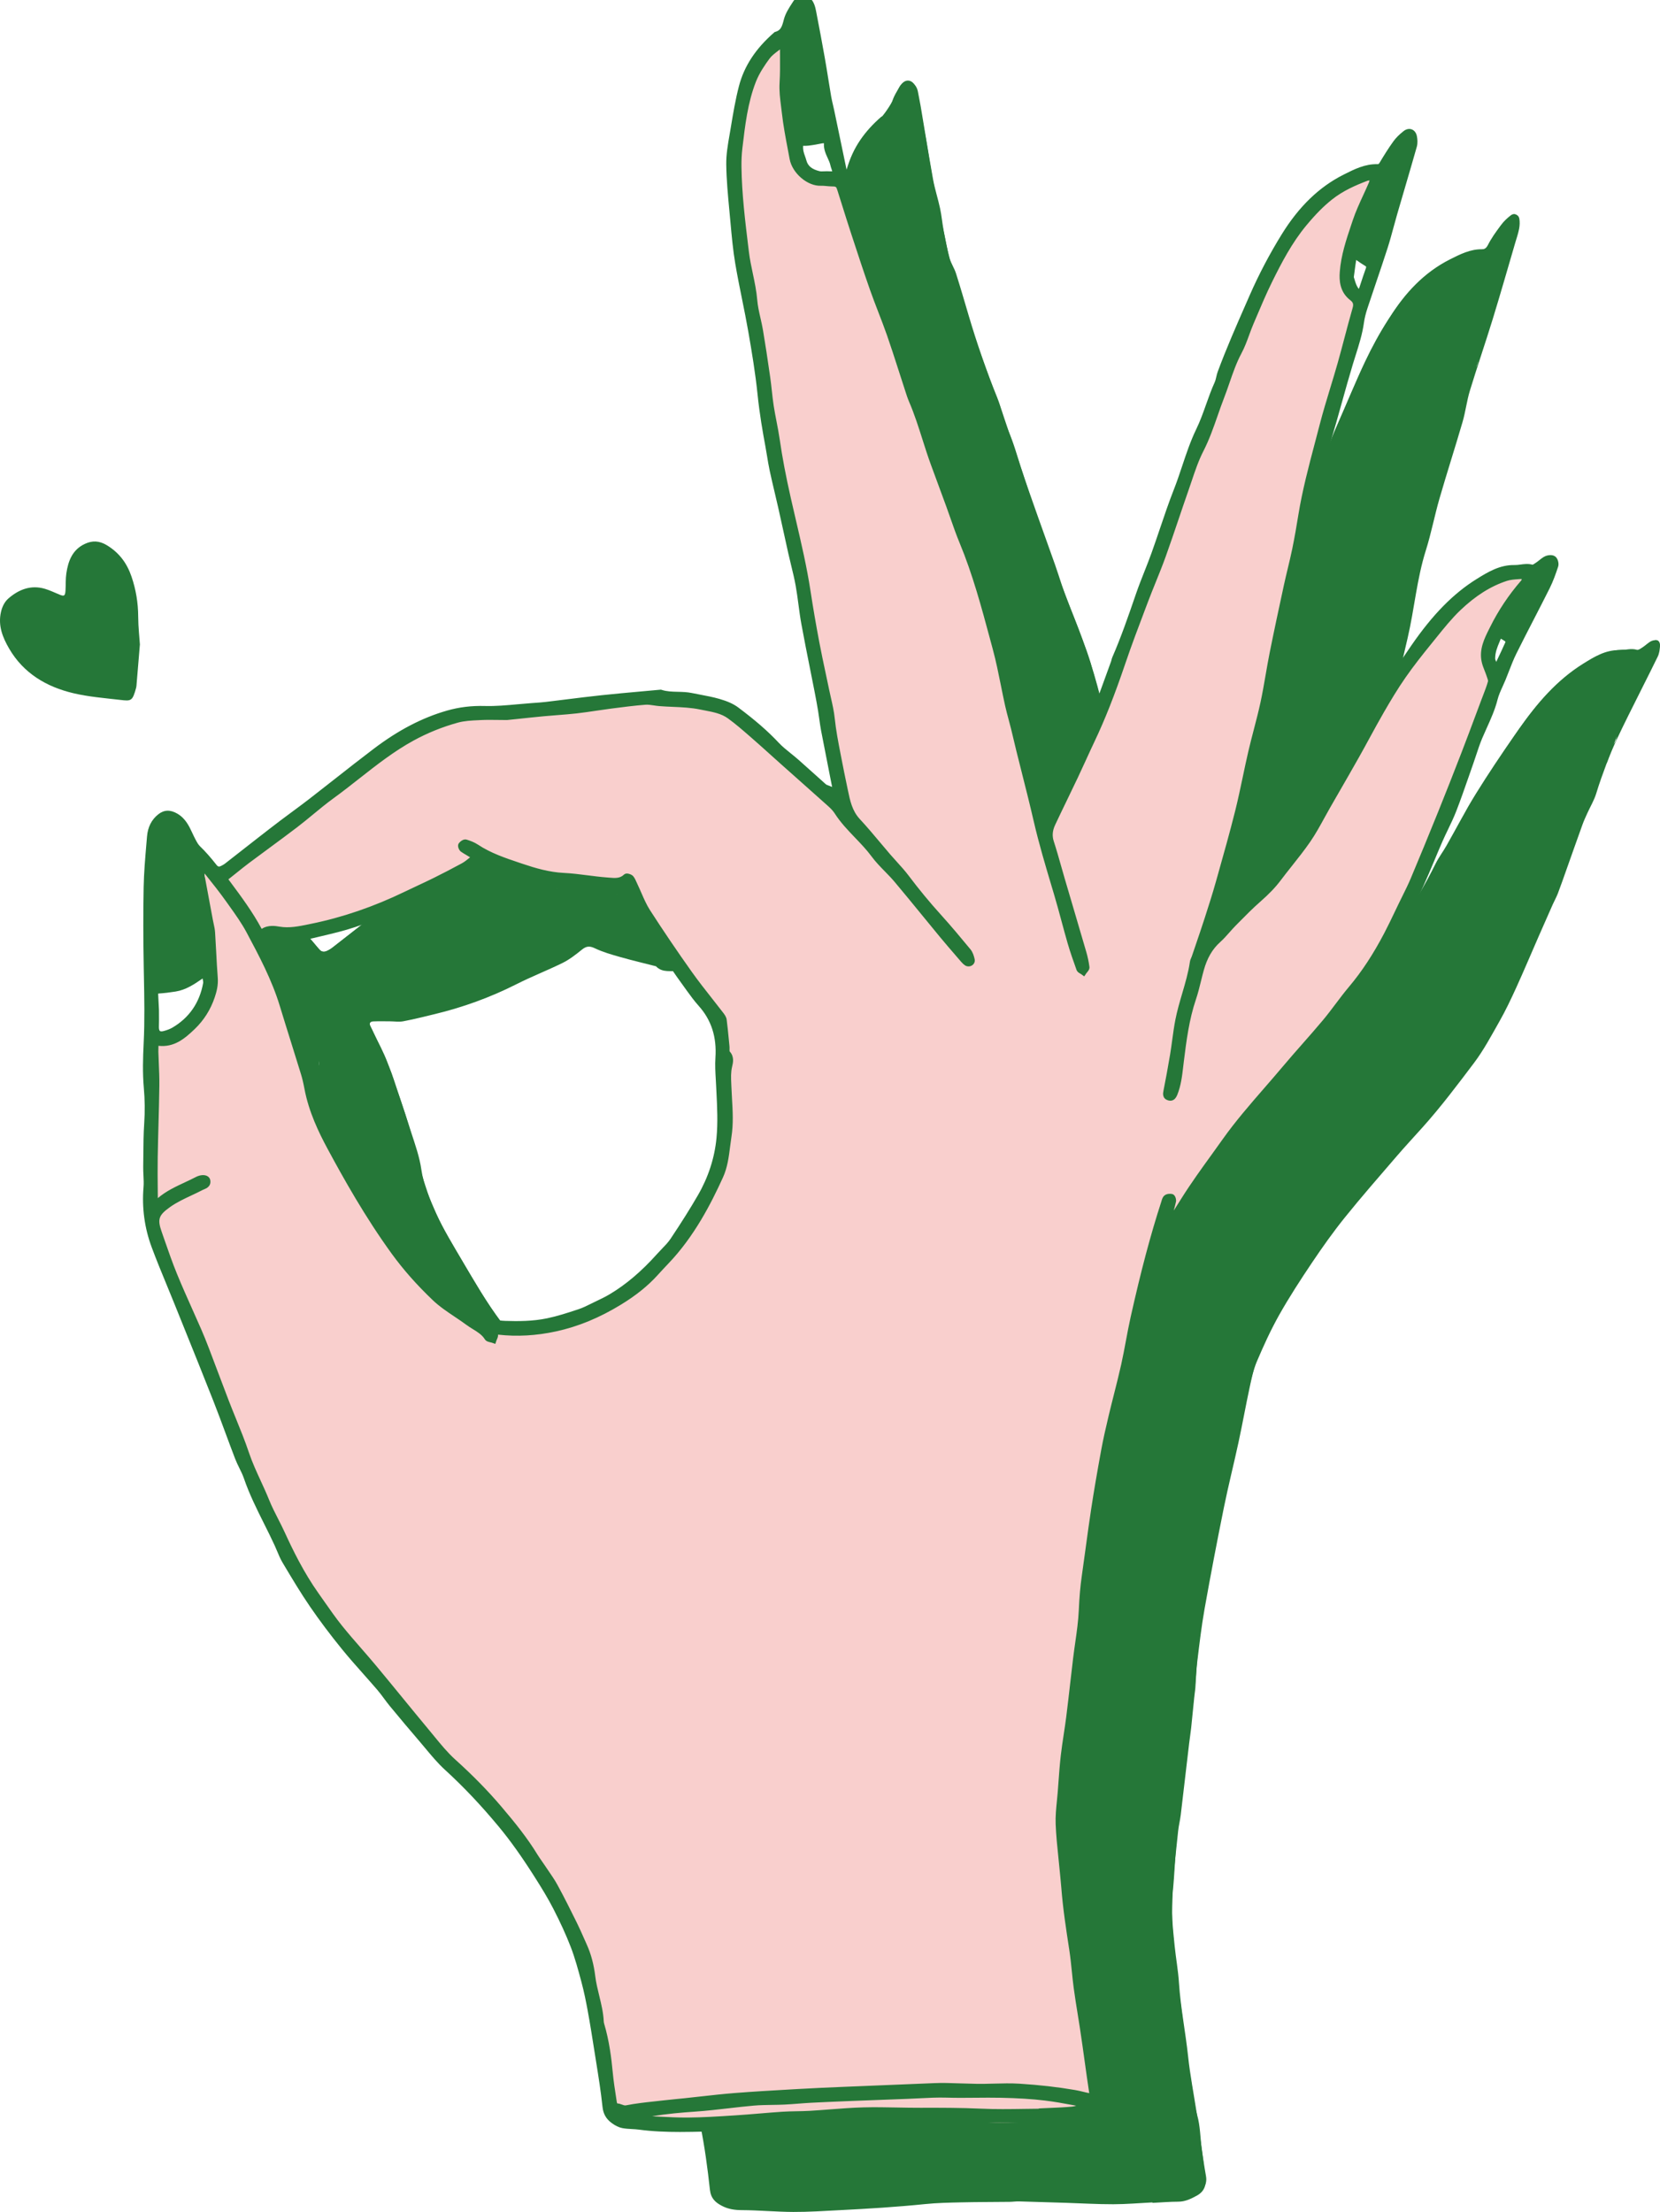 <?xml version="1.0" encoding="utf-8"?>
<!-- Generator: Adobe Illustrator 26.1.0, SVG Export Plug-In . SVG Version: 6.00 Build 0)  -->
<svg version="1.1" xmlns="http://www.w3.org/2000/svg" xmlns:xlink="http://www.w3.org/1999/xlink" x="0px" y="0px"
	 viewBox="0 0 465.164 619.584" style="enable-background:new 0 0 465.164 619.584;" xml:space="preserve">
<style type="text/css">
	.st0{fill:#F9CFCD;}
	.st1{fill:#257738;}
	.st2{fill:#FDFDFD;}
	.st3{fill:#257738;stroke:#257738;stroke-width:1.95;stroke-miterlimit:10;}
	.st4{enable-background:new    ;}
	.st5{fill:#FFFFFF;}
	.st6{fill:#257738;stroke:#257738;stroke-width:1.881;stroke-miterlimit:10;}
	.st7{fill:#FFFFFF;stroke:#257738;stroke-width:3;stroke-miterlimit:10;}
	.st8{fill:#418851;}
</style>
<g id="Vliegende_flessen">
</g>
<g id="Producten">
</g>
<g id="Over_de_salon">
</g>
<g id="Homepage">
</g>
<g id="Quote_Handmade">
</g>
<g id="Be_kind_to_the_planet">
</g>
<g id="Bosjes_drek">
</g>
<g id="Kaartje_De_Miët">
</g>
<g id="Arcering">
</g>
<g id="Logo_hand">
	<g>
		<path class="st1" d="M39.201,180.504c-0.369,4.444-0.648,7.817-0.93,11.19c-0.027,0.317-0.038,0.643-0.12,0.947
			c-1.035,3.799-1.377,3.765-4.486,3.404c-4.388-0.509-8.834-0.86-13.115-1.873c-7.556-1.789-13.977-5.587-17.995-12.506
			c-1.795-3.09-3.153-6.387-2.287-10.23c0.354-1.568,1.058-2.907,2.098-3.809c2.904-2.518,6.301-3.856,10.223-2.695
			c1.408,0.417,2.745,1.075,4.11,1.634c1.294,0.531,1.563,0.365,1.658-1.181c0.098-1.589,0.003-3.201,0.233-4.768
			c0.508-3.465,1.686-6.61,5.135-8.246c2.128-1.009,4.092-0.951,6.278,0.387c3.461,2.118,5.586,5.044,6.86,8.784
			c1.236,3.627,1.842,7.321,1.862,11.16C38.74,175.656,39.077,178.608,39.201,180.504z"/>
		<g>
			<g>
				<path class="st1" d="M463.312,179.477c-1.191,0.571-2.317,1.373-3.28,2.279c-0.57,0.536-0.922,0.713-1.713,0.555
					c-2.594-0.516-5.271-0.451-7.71,0.457c-5.463,2.032-10.315,5.163-14.548,9.175c-4.434,4.201-8.179,9.011-11.648,14.011
					c-3.729,5.375-7.392,10.807-10.832,16.369c-2.937,4.748-5.503,9.725-8.267,14.581c-0.958,1.683-2.152,3.241-3.01,4.969
					c-3.042,6.125-6.475,12.029-10.403,17.61c-2.724,3.871-5.712,7.584-8.868,11.113c-2.626,2.936-5.7,5.468-8.513,8.242
					c-1.511,1.489-2.887,3.114-4.337,4.666c-0.111,0.119-0.318,0.149-0.48,0.221c-0.065-0.153-0.213-0.325-0.184-0.458
					c0.225-1.033,0.435-2.074,0.743-3.085c1.233-4.047,2.474-8.091,3.761-12.121c2.35-7.361,4.201-14.843,5.756-22.412
					c1.204-5.859,2.655-11.669,4.036-17.491c0.844-3.562,1.902-7.079,2.619-10.665c1.248-6.237,2.19-12.536,3.475-18.764
					c1.382-6.702,2.986-13.358,4.54-20.023c1.896-8.137,2.566-16.518,5.099-24.539c1.504-4.76,2.431-9.699,3.817-14.499
					c2.077-7.192,4.388-14.315,6.481-21.502c0.832-2.858,1.171-5.863,2.036-8.709c2.05-6.732,4.352-13.388,6.42-20.116
					c2.179-7.085,4.207-14.218,6.296-21.331c0.38-1.295,0.829-2.579,1.083-3.899c0.178-0.925,0.225-1.927,0.069-2.851
					c-0.19-1.117-1.307-1.553-2.216-0.85c-1.137,0.881-2.262,1.851-3.138,2.979c-1.297,1.666-2.551,3.417-3.473,5.302
					c-0.589,1.204-1.282,1.163-2.371,1.343c-3.841,0.636-7.42,2.099-10.73,4.173c-6.196,3.883-10.875,9.287-14.802,15.317
					c-2.422,3.72-4.553,7.665-6.457,11.679c-2.803,5.915-5.248,11.998-7.917,17.978c-2.162,4.841-3.822,9.857-5.466,14.886
					c-0.838,2.56-1.895,5.048-2.876,7.559c-1.051,2.687-2.174,5.348-3.183,8.05c-0.842,2.252-1.506,4.569-2.353,6.818
					c-1.29,3.429-2.743,6.798-3.993,10.241c-2.327,6.417-4.488,12.893-6.845,19.299c-2.697,7.33-5.54,14.606-8.303,21.911
					c-1.81,4.783-3.568,9.586-5.399,14.361c-0.959,2.5-2.072,4.926-3.339,7.303c-1.309,2.451-2.102,5.171-3.29,7.693
					c-2.177,4.621-4.478,9.184-6.729,13.77c-0.153,0.312-0.315,0.619-0.472,0.928c-0.23-0.293-0.593-0.555-0.672-0.884
					c-1.056-4.397-2.055-8.808-3.104-13.207c-0.87-3.648-1.775-7.288-2.688-10.925c-0.514-2.05-1.148-4.073-1.604-6.136
					c-0.912-4.128-1.654-8.296-2.621-12.411c-1.035-4.403-2.282-8.754-3.374-13.143c-2.165-8.702-5.152-17.111-8.605-25.382
					c-1.589-3.808-2.707-7.81-4.077-11.71c-1.531-4.356-3.124-8.689-4.658-13.043c-1.661-4.717-3.361-9.422-4.899-14.18
					c-1.121-3.472-2.074-6.978-3.556-10.347c-1.309-2.977-1.886-6.271-3.113-9.293c-3.047-7.506-5.672-15.148-7.973-22.908
					c-1.176-3.965-2.32-7.941-3.577-11.88c-0.465-1.462-1.39-2.784-1.792-4.256c-0.684-2.501-1.164-5.06-1.644-7.611
					c-0.392-2.077-0.566-4.198-1.005-6.264c-0.581-2.732-1.472-5.402-1.97-8.147c-1.237-6.83-2.322-13.687-3.48-20.531
					c-0.225-1.328-0.518-2.644-0.75-3.971c-0.233-1.336-0.934-2.404-2.19-2.807c-1.382-0.443-2.439,0.299-3.096,1.53
					c-0.589,1.099-1.138,2.222-1.655,3.358c-0.703,1.549-2.71,4.515-3.844,5.542c-2.81,2.542-5.255,5.292-7.026,8.752
					c-1.475,2.882-2.474,5.838-3.112,8.946c-0.695,3.384-1.383,6.781-1.8,10.207c-0.477,3.909-1.024,7.825-0.634,11.804
					c0.586,5.967,1.037,11.947,1.569,17.919c0.094,1.053,0.269,2.1,0.455,3.141c0.563,3.13,1.171,6.252,1.724,9.384
					c0.758,4.282,1.486,8.57,2.218,12.856c0.259,1.522,0.482,3.049,0.744,4.57c0.407,2.376,0.908,4.738,1.235,7.124
					c0.441,3.231,0.744,6.48,1.129,9.72c0.171,1.438,0.37,2.876,0.612,4.305c0.611,3.608,1.212,7.218,1.893,10.813
					c0.593,3.127,1.251,6.244,1.95,9.349c0.824,3.661,1.751,7.298,2.583,10.957c0.661,2.909,1.251,5.835,1.863,8.755
					c0.628,3.003,1.316,5.996,1.845,9.016c0.58,3.308,0.942,6.653,1.521,9.961c0.531,3.031,1.269,6.026,1.838,9.051
					c1.068,5.665,2.058,11.344,3.12,17.01c0.779,4.16,1.645,8.304,2.421,12.464c0.372,1.99,0.625,4.002,0.919,6.007
					c0.026,0.18-0.052,0.376-0.082,0.564c-0.203-0.096-0.444-0.15-0.603-0.295c-1.929-1.759-3.82-3.56-5.772-5.293
					c-4.917-4.364-9.921-8.63-14.773-13.062c-4.244-3.876-8.466-7.7-14.486-8.506c-2.757-0.37-5.509-0.796-8.277-1.069
					c-1.321-0.13-2.694,0.31-3.869-0.751c-0.271-0.243-0.917-0.117-1.385-0.084c-1.036,0.073-2.069,0.194-3.102,0.294
					c-3.369,0.325-6.747,0.587-10.105,0.993c-3.628,0.438-7.229,1.104-10.862,1.498c-3.353,0.364-6.775,0.233-10.085,0.8
					c-4.903,0.839-9.845,0.867-14.762,1.022c-4.565,0.144-9.015,0.591-13.287,2.173c-6.46,2.391-12.365,5.828-17.832,9.993
					c-5.68,4.327-11.271,8.769-16.929,13.124c-3.127,2.406-6.338,4.702-9.464,7.11c-4.904,3.779-9.76,7.619-14.657,11.407
					c-0.604,0.468-1.299,0.867-2.014,1.128c-0.367,0.134-1.051,0.054-1.286-0.205c-2.377-2.618-4.913-5.091-6.625-8.274
					c-1.216-2.261-2.025-4.841-4.458-6.306c-1.998-1.203-4.04-1.067-5.376,0.756c-1.323,1.805-2.248,3.801-2.338,6.131
					c-0.139,3.571-0.381,7.138-0.574,10.706c-0.116,2.127-0.319,4.255-0.311,6.382c0.01,2.909,0.233,5.817,0.274,8.726
					c0.041,2.844-0.061,5.69-0.052,8.535c0.015,4.647,0.066,9.295,0.109,13.942c0.013,1.453,0.11,2.908,0.055,4.358
					c-0.123,3.277-0.66,6.577-0.417,9.822c0.642,8.518,0.192,17.017,0.073,25.526c-0.073,5.216,0.025,10.438,0.205,15.652
					c0.072,2.081,0.292,4.238,0.933,6.201c1.494,4.578,3.176,9.103,4.979,13.57c2.669,6.61,5.562,13.129,8.253,19.731
					c1.375,3.375,2.471,6.863,3.776,10.268c1.377,3.593,2.885,7.134,4.276,10.721c1.569,4.046,2.951,8.168,4.636,12.164
					c1.824,4.329,3.861,8.571,5.886,12.812c2.36,4.948,4.685,9.919,7.243,14.764c4.111,7.787,9.252,14.895,14.89,21.644
					c4.145,4.962,8.327,9.894,12.494,14.839c0.373,0.444,0.757,0.881,1.129,1.327c2.786,3.337,5.524,6.716,8.371,10.002
					c2.719,3.138,5.481,6.243,8.354,9.239c2.272,2.371,4.93,4.387,7.077,6.856c4.058,4.666,8.082,9.391,11.719,14.384
					c2.819,3.87,5.669,7.774,7.838,12.09c0.389,0.776,0.684,1.618,1.178,2.321c3.636,5.181,5.967,10.985,7.879,16.943
					c0.996,3.101,1.255,6.434,2.196,9.557c1.342,4.458,1.791,9.075,2.706,13.603c1.201,5.944,2.014,11.982,2.669,18.015
					c0.263,2.424,1.518,3.568,3.396,4.539c1.742,0.901,3.533,1.17,5.515,1.18c4.816,0.024,9.63,0.486,14.446,0.508
					c4.341,0.019,8.686-0.279,13.026-0.498c7.988-0.404,15.968-0.89,23.929-1.704c3.349-0.343,6.731-0.406,10.101-0.483
					c4.528-0.103,9.06-0.091,13.59-0.144c0.87-0.01,1.742-0.147,2.612-0.124c4.371,0.114,8.741,0.257,13.111,0.397
					c4.439,0.142,8.876,0.407,13.314,0.4c3.654-0.005,7.309-0.329,10.963-0.512c0.002,0.043,0.005,0.086,0.006,0.129
					c2.419-0.121,4.838-0.331,7.255-0.335c1.947-0.003,3.586-0.823,5.182-1.696c2.061-1.129,2.75-2.935,2.402-5.321
					c-0.374-2.575-0.71-5.154-1.038-7.735c-0.402-3.165-0.403-6.439-1.263-9.472c-1.037-3.663-1.264-7.416-1.97-11.104
					c-0.814-4.261-1.285-8.594-1.758-12.912c-0.546-4.976-1.313-9.918-1.955-14.879c-0.583-4.495-0.823-9.034-1.216-13.554
					c-0.233-2.697-0.115-5.386-0.062-8.091c0.125-6.384,0.983-12.681,1.616-19.007c0.154-1.537,0.55-3.049,0.735-4.585
					c0.806-6.695,1.573-13.395,2.363-20.092c0.168-1.432,0.404-2.855,0.557-4.288c0.318-2.968,0.599-5.94,0.902-8.91
					c0.078-0.767,0.217-1.529,0.274-2.297c0.179-2.404,0.225-4.824,0.518-7.213c0.609-4.973,1.183-9.96,2.061-14.889
					c1.684-9.462,3.495-18.904,5.401-28.324c1.243-6.148,2.795-12.233,4.118-18.366c1.097-5.087,2.008-10.214,3.103-15.3
					c0.528-2.449,1.028-4.96,2.003-7.245c1.895-4.439,3.892-8.865,6.26-13.062c2.844-5.041,6.009-9.914,9.242-14.72
					c2.903-4.317,5.924-8.576,9.184-12.626c4.653-5.781,9.548-11.369,14.388-16.997c2.383-2.771,4.871-5.452,7.315-8.17
					c5.169-5.749,9.805-11.917,14.462-18.08c2.758-3.649,4.86-7.643,7.095-11.572c1.761-3.094,3.29-6.328,4.769-9.57
					c2.157-4.729,4.17-9.523,6.253-14.286c1.312-3.001,2.635-5.999,3.967-8.992c0.468-1.052,1.045-2.059,1.454-3.131
					c0.853-2.234,1.631-4.496,2.433-6.749c1.486-4.174,2.955-8.354,4.461-12.521c0.392-1.083,0.879-2.133,1.355-3.182
					c0.832-1.838,1.905-3.6,2.487-5.512c0.868-2.859,1.876-5.641,2.922-8.438c1.725-4.608,3.897-8.973,6.059-13.357
					c2.729-5.533,5.561-11.014,8.263-16.559c0.443-0.908,0.583-2.024,0.624-3.053C465.212,179.587,464.399,178.955,463.312,179.477z
					 M407.405,96.216c0.027-0.966,0.455-1.812,1.114-2.492c0.663-0.683,1.628-0.958,2.552-0.974
					c0.492-0.005,0.946,0.111,1.365,0.346c0.438,0.156,0.814,0.413,1.127,0.77c0.628,0.665,1,1.637,0.974,2.551
					c-0.022,0.789-0.043,1.579-0.094,2.367c-0.066,1.036-0.218,2.05-0.391,3.074c-0.186,0.599-0.508,1.115-0.961,1.548l-0.738,0.537
					c-0.825,0.5-1.851,0.516-2.758,0.282c-0.461-0.123-0.859-0.348-1.195-0.672c-0.381-0.263-0.678-0.605-0.89-1.026
					c-0.25-0.417-0.378-0.863-0.386-1.338c-0.063-0.327-0.044-0.652,0.011-0.975C407.318,98.889,407.368,97.552,407.405,96.216z
					 M263.534,71.397c-0.262,0.381-0.605,0.678-1.026,0.891l-0.862,0.335c-0.681,0.124-1.419,0.233-2.116,0.153
					c-0.654-0.075-1.321-0.164-1.929-0.424c-1.122-0.478-2.137-1.093-2.937-2.038c-0.618-0.73-1.165-1.537-1.532-2.423
					c-0.385-0.933-0.726-1.86-0.873-2.86c-0.137-0.945-0.246-1.919-0.161-2.875c0.088-0.982,0.434-1.79,1.116-2.493
					c0.663-0.682,1.628-0.958,2.551-0.973c0.745-0.013,1.553,0.339,2.154,0.825c0.186-0.082,0.375-0.156,0.567-0.212
					c0.865-0.253,1.986-0.032,2.738,0.437c0.781,0.487,1.339,1.297,1.579,2.177c0.655,2.412,1.608,4.798,1.56,7.341
					C264.345,70.057,264.029,70.792,263.534,71.397z M88.84,299.807c-2.58,5.402-6.692,9.84-11.881,12.825
					c-1.099,0.632-2.535,0.563-3.6-0.101c-1.116-0.695-1.641-1.85-1.68-3.129c-0.103-3.294,0.78-6.522,0.89-9.805
					c0.067-1.999,1.723-3.433,3.666-3.466c0.756-0.012,1.457,0.27,2.034,0.722c0.224-0.206,0.443-0.418,0.683-0.61
					c1.166-0.929,2.402-1.753,3.872-2.115c1.672-0.411,3.406-0.128,4.873,0.764c0.806,0.491,1.318,1.29,1.579,2.177
					C89.559,298.032,89.248,298.952,88.84,299.807z M229.831,348.002c-0.769,3.246-2.21,6.385-3.711,9.392
					c-1.501,3.008-3.524,5.751-5.183,8.686c-1.973,3.491-4.75,6.316-7.365,9.284c-3.733,4.237-7.94,7.919-12.783,10.839
					c-1.48,0.892-3.04,1.656-4.583,2.443c-4.495,2.293-9.253,4.034-14.2,4.745c-5.625,0.809-11.445,1.489-16.954-0.5
					c-2.763-0.997-5.293-2.801-7.719-4.534c-6.837-4.882-11.996-11.372-16.953-18.056c-4.088-5.514-7.479-11.462-11.01-17.318
					c-2.58-4.278-5.16-8.602-7.175-13.157c-1.729-3.911-3.506-7.85-4.128-12.24c-0.495-3.498-1.712-6.914-2.811-10.3
					c-2.132-6.568-4.31-13.125-6.667-19.613c-1.049-2.889-2.578-5.604-3.892-8.397c-0.288-0.612-0.565-1.229-0.878-1.827
					c-0.483-0.921,0.01-1.31,0.818-1.343c1.535-0.063,3.075-0.025,4.613-0.02c1.246,0.004,2.529,0.219,3.731-0.008
					c2.932-0.554,5.83-1.291,8.734-1.987c8-1.918,15.714-4.722,23.029-8.417c4.232-2.139,8.632-3.85,12.87-5.93
					c1.966-0.965,3.751-2.367,5.468-3.756c1.229-0.994,2.151-1.061,3.622-0.359c2.234,1.066,4.665,1.756,7.06,2.438
					c3.33,0.947,6.703,1.74,10.058,2.599c1.843,1.969,4.343,1.114,6.544,1.455c2.278,0.353,4.61,0.342,6.911,0.563
					c1.723,0.166,3.431,0.483,5.152,0.663c0.915,0.096,2.118-0.308,2.703,0.144c0.762,0.589,0.999,1.828,1.531,2.746
					c1.54,2.656,3.024,5.351,4.695,7.924c2.83,4.354,5.729,8.667,8.713,12.918c1.773,2.525,3.704,4.946,5.674,7.324
					c1.746,2.108,3.285,4.375,3.943,6.993c0.583,2.314,0.615,4.774,0.814,7.175c0.161,1.932,0.207,3.873,0.304,5.811
					c-0.038,0.002-0.076,0.004-0.114,0.006c0.15,3.005,0.32,6.009,0.446,9.015C231.343,338.324,230.958,343.242,229.831,348.002z
					 M453.259,204.244c-0.067,0.994-0.221,1.968-0.387,2.949c-0.186,0.599-0.508,1.115-0.961,1.548l-0.738,0.538
					c-0.825,0.5-1.851,0.516-2.758,0.282c-0.461-0.123-0.859-0.348-1.195-0.672c-0.381-0.263-0.678-0.605-0.89-1.026
					c-0.25-0.417-0.378-0.863-0.386-1.338c-0.065-0.333-0.044-0.664,0.015-0.993c0.163-1.183,0.221-2.375,0.255-3.569
					c0.027-0.966,0.455-1.812,1.116-2.492c0.662-0.683,1.627-0.959,2.551-0.974c0.492-0.005,0.946,0.111,1.365,0.346
					c0.438,0.156,0.814,0.413,1.127,0.77c0.339,0.333,0.573,0.722,0.705,1.168c0.212,0.431,0.301,0.892,0.269,1.383
					C453.326,202.857,453.306,203.552,453.259,204.244z"/>
			</g>
			<g>
				<path class="st1" d="M324.878,616.759c-5.675-0.136-11.349-0.326-17.024-0.391c-5.033-0.057-10.068,0.065-15.101,0.036
					c-5.986-0.035-11.971-0.224-17.956-0.2c-3.976,0.016-7.954,0.239-11.926,0.453c-5.406,0.292-10.809,0.648-16.211,1.007
					c-6.172,0.41-12.337,1.084-18.514,1.217c-6.544,0.141-13.114,0.368-19.644-0.516c-1.517-0.205-3.08-0.127-4.575-0.417
					c-0.912-0.177-1.82-0.696-2.579-1.263c-1.247-0.93-1.961-2.043-2.147-3.827c-0.561-5.373-1.501-10.707-2.335-16.05
					c-0.58-3.721-1.178-7.44-1.861-11.143c-0.49-2.656-1.032-5.311-1.734-7.916c-0.904-3.354-1.801-6.733-3.052-9.966
					c-1.425-3.68-3.112-7.275-4.92-10.786c-1.587-3.084-3.421-6.05-5.283-8.981c-3.118-4.908-6.409-9.705-10.127-14.183
					c-4.697-5.657-9.697-11.023-15.142-15.993c-2.62-2.391-4.802-5.269-7.127-7.973c-2.773-3.225-5.507-6.484-8.216-9.763
					c-1.229-1.487-2.289-3.115-3.544-4.579c-3.273-3.818-6.722-7.49-9.893-11.39c-3.094-3.805-6.067-7.725-8.842-11.767
					c-2.737-3.986-5.21-8.157-7.693-12.311c-0.885-1.48-1.45-3.15-2.175-4.727c-2.864-6.23-6.344-12.174-8.581-18.699
					c-0.65-1.895-1.742-3.635-2.465-5.51c-2.082-5.401-4.003-10.865-6.124-16.251c-3.576-9.08-7.252-18.12-10.897-27.173
					c-2.121-5.268-4.379-10.485-6.361-15.804c-1.969-5.286-2.723-10.784-2.24-16.45c0.164-1.921-0.119-3.876-0.086-5.813
					c0.069-4.023,0.007-8.042,0.278-12.071c0.224-3.33,0.193-6.69-0.109-10.065c-0.367-4.104-0.247-8.274-0.043-12.4
					c0.351-7.07,0.152-14.127,0.023-21.194c-0.138-7.51-0.173-15.027-0.027-22.536c0.092-4.721,0.549-9.438,0.941-14.149
					c0.181-2.169,1.007-4.107,2.796-5.512c1.356-1.065,2.661-0.991,4.192-0.097c2.647,1.546,3.389,4.372,4.689,6.793
					c0.458,0.853,0.835,1.594,1.566,2.296c1.598,1.536,3.047,3.244,4.42,4.99c0.859,1.093,1.715,1.07,2.764,0.486
					c0.339-0.188,0.688-0.37,0.992-0.606c3.052-2.376,6.091-4.768,9.143-7.144c2.136-1.663,4.273-3.326,6.433-4.958
					c2.69-2.033,5.436-3.993,8.102-6.056c6.038-4.672,11.987-9.46,18.075-14.065c6.12-4.629,12.745-8.382,20.177-10.504
					c3.349-0.956,6.741-1.348,10.294-1.249c4.384,0.122,8.789-0.503,13.185-0.814c1.354-0.096,2.712-0.178,4.06-0.337
					c5.176-0.612,10.343-1.313,15.525-1.865c5.492-0.585,10.997-1.038,16.496-1.549c2.792,0.913,5.743,0.32,8.57,0.909
					c2.546,0.53,5.135,0.911,7.628,1.625c1.741,0.499,3.554,1.181,4.982,2.252c3.947,2.959,7.762,6.089,11.161,9.714
					c1.706,1.82,3.817,3.256,5.696,4.922c3.63,3.217,7.223,6.476,10.842,9.705c0.166,0.148,0.447,0.168,0.675,0.247
					c0.017-0.183,0.077-0.374,0.043-0.548c-1.207-6.169-2.441-12.332-3.625-18.505c-0.345-1.799-0.529-3.628-0.828-5.437
					c-0.3-1.814-0.632-3.624-0.985-5.429c-1.24-6.34-2.558-12.665-3.719-19.018c-0.654-3.577-0.958-7.219-1.607-10.797
					c-0.55-3.035-1.387-6.018-2.062-9.032c-0.95-4.238-1.853-8.486-2.807-12.723c-0.785-3.484-1.661-6.948-2.408-10.439
					c-0.484-2.263-0.787-4.564-1.21-6.84c-0.884-4.753-1.671-9.508-2.164-14.332c-0.607-5.938-1.586-11.846-2.61-17.731
					c-1.106-6.355-2.569-12.647-3.646-19.006c-0.695-4.1-1.046-8.264-1.423-12.41c-0.463-5.077-1.027-10.163-1.094-15.251
					c-0.043-3.229,0.642-6.485,1.178-9.699c0.667-4.002,1.317-8.025,2.333-11.947c1.524-5.879,5.001-10.594,9.551-14.548
					c2.071-0.582,2.544-2.165,3.023-4.072c0.433-1.727,1.531-3.329,2.525-4.862c1.094-1.686,2.972-1.569,3.908,0.194
					c0.399,0.751,0.567,1.645,0.73,2.496c0.814,4.233,1.623,8.468,2.372,12.713c0.638,3.617,1.172,7.252,1.794,10.871
					c0.229,1.332,0.593,2.64,0.87,3.964c1.218,5.828,2.421,11.658,3.644,17.484c0.139,0.661,0.343,1.311,0.565,1.95
					c0.951,2.731,1.987,5.434,2.868,8.186c1.295,4.041,2.407,8.141,3.74,12.168c1.485,4.489,3.105,8.935,4.715,13.382
					c0.987,2.728,2.147,5.395,3.088,8.137c2.163,6.303,4.235,12.638,6.354,18.957c2.362,7.042,4.595,14.131,7.137,21.107
					c3.303,9.065,6.963,18.001,10.253,27.071c1.509,4.161,2.456,8.524,3.74,12.77c1.429,4.726,2.357,9.561,3.417,14.374
					c1.326,6.019,3.038,11.952,4.492,17.944c1.158,4.772,2.155,9.582,3.268,14.365c0.7,3.009,1.475,6.002,2.242,8.995
					c0.087,0.341,0.34,0.641,0.516,0.959c0.303-0.315,0.716-0.578,0.893-0.953c2.772-5.848,5.527-11.704,8.257-17.572
					c1.909-4.104,3.891-8.179,5.622-12.358c1.703-4.113,3.132-8.341,4.675-12.52c0.134-0.362,0.176-0.76,0.329-1.111
					c2.55-5.851,4.607-11.882,6.684-17.911c1.321-3.836,2.961-7.561,4.334-11.38c2.126-5.917,3.961-11.945,6.264-17.79
					c2.194-5.568,3.63-11.435,6.237-16.804c2.072-4.267,3.218-8.845,5.163-13.133c0.433-0.955,0.521-2.061,0.888-3.053
					c2.682-7.242,5.841-14.28,8.938-21.352c2.575-5.881,5.558-11.524,8.905-16.933c4.209-6.803,9.605-12.653,16.9-16.328
					c2.821-1.421,5.718-2.908,9.04-2.842c0.805,0.016,1.165-0.352,1.558-1.008c1.183-1.978,2.403-3.944,3.753-5.809
					c0.729-1.007,1.68-1.894,2.665-2.663c0.956-0.746,1.883-0.371,2.12,0.825c0.161,0.814,0.214,1.741-0.008,2.525
					c-1.792,6.313-3.672,12.6-5.502,18.902c-0.915,3.153-1.686,6.35-2.692,9.473c-1.808,5.615-3.767,11.181-5.612,16.784
					c-0.452,1.372-0.834,2.792-1.029,4.219c-0.54,3.945-1.911,7.646-3.055,11.427c-2.156,7.125-4.01,14.341-6.151,21.471
					c-1.576,5.245-3,10.527-4.109,15.881c-1.252,6.039-2.156,12.151-3.394,18.194c-0.869,4.244-2.175,8.399-3.047,12.642
					c-1.011,4.92-1.746,9.897-2.637,14.842c-0.187,1.041-0.577,2.044-0.792,3.081c-0.666,3.206-1.2,6.442-1.957,9.625
					c-1.139,4.79-2.516,9.523-3.618,14.321c-0.992,4.319-1.702,8.702-2.626,13.038c-0.664,3.118-1.405,6.224-2.239,9.301
					c-1.341,4.943-2.754,9.867-4.199,14.781c-1.145,3.896-2.386,7.763-3.575,11.647c-0.08,0.262-0.08,0.548-0.117,0.823
					c0.292-0.138,0.654-0.207,0.865-0.424c2.633-2.706,5.201-5.478,7.875-8.142c2.055-2.047,4.334-3.874,6.336-5.968
					c1.798-1.881,3.401-3.957,5.005-6.013c1.6-2.051,3.22-4.104,4.603-6.299c1.946-3.09,3.685-6.311,5.506-9.48
					c2.99-5.206,6-10.4,8.949-15.629c1.282-2.272,2.32-4.686,3.67-6.914c2.252-3.717,4.635-7.356,7.02-10.991
					c2.225-3.392,4.493-6.756,6.795-10.095c4.931-7.154,10.57-13.71,17.995-18.318c2.994-1.858,6.183-3.855,10.121-3.76
					c1.592,0.038,3.179-0.608,4.855-0.093c0.451,0.139,1.173-0.415,1.701-0.759c0.804-0.523,1.491-1.255,2.338-1.676
					c0.528-0.263,1.432-0.368,1.85-0.081c0.397,0.273,0.662,1.239,0.497,1.74c-0.661,2.011-1.373,4.029-2.318,5.919
					c-3.06,6.126-6.288,12.168-9.33,18.302c-1.193,2.406-2.065,4.972-3.087,7.463c-0.768,1.872-1.775,3.682-2.264,5.623
					c-0.952,3.78-2.77,7.173-4.265,10.717c-0.976,2.313-1.671,4.744-2.509,7.116c-1.577,4.46-3.07,8.953-4.785,13.361
					c-1.119,2.877-2.616,5.604-3.855,8.438c-1.816,4.154-3.469,8.38-5.346,12.506c-2.003,4.403-4.121,8.757-6.311,13.071
					c-1.44,2.837-2.947,5.662-4.693,8.315c-2.437,3.706-5.026,7.322-7.725,10.842c-5.42,7.07-11.051,13.971-17.215,20.42
					c-1.064,1.114-1.988,2.362-2.994,3.532c-3.653,4.248-7.403,8.418-10.939,12.761c-2.248,2.76-4.214,5.753-6.251,8.68
					c-3.254,4.678-6.564,9.321-9.647,14.11c-1.719,2.671-3.045,5.598-4.513,8.428c-1.426,2.751-3.005,5.446-4.15,8.312
					c-1.143,2.861-1.987,5.868-2.683,8.875c-1.174,5.075-2.083,10.21-3.184,15.303c-1.329,6.143-2.794,12.256-4.106,18.402
					c-1.389,6.511-2.782,13.025-3.96,19.576c-1.16,6.451-2.166,12.936-3.025,19.434c-0.581,4.394-0.713,8.845-1.185,13.256
					c-0.45,4.208-1.106,8.393-1.625,12.594c-0.58,4.695-1.096,9.398-1.66,14.095c-0.552,4.595-1.237,9.178-1.668,13.784
					c-0.485,5.191-0.609,10.418-1.153,15.601c-0.531,5.061,0.044,10.042,0.55,15.039c0.347,3.433,0.987,6.843,1.206,10.282
					c0.442,6.936,1.83,13.746,2.563,20.644c0.56,5.269,1.589,10.488,2.387,15.733c0.377,2.48,0.689,4.969,1.051,7.451
					c0.501,3.437,0.945,6.884,1.567,10.299c0.274,1.504-0.075,2.705-1.071,3.716c-1.688,1.714-3.762,2.709-6.179,2.879
					c-1.932,0.136-3.87,0.203-5.805,0.301C324.877,616.53,324.878,616.645,324.878,616.759z M171.461,223.521
					c-2.786-0.006-5.113-0.106-7.429,0.012c-2.216,0.112-4.498,0.166-6.612,0.75c-4.386,1.211-8.607,2.905-12.628,5.101
					c-8.204,4.48-15.062,10.814-22.566,16.255c-3.508,2.544-6.735,5.474-10.181,8.108c-4.451,3.402-9.009,6.664-13.491,10.026
					c-1.932,1.449-3.783,3.005-5.684,4.496c-0.499,0.391-0.863,0.715-0.356,1.397c3.409,4.584,6.856,9.144,9.517,14.23
					c0.103,0.196,0.673,0.396,0.77,0.309c1.408-1.26,3.199-1.088,4.718-0.826c3.177,0.548,6.209-0.189,9.186-0.793
					c9.216-1.869,18.047-4.975,26.519-9.078c2.694-1.305,5.429-2.526,8.112-3.854c2.661-1.318,5.296-2.691,7.907-4.104
					c0.846-0.458,1.614-1.08,2.361-1.695c0.932-0.766,0.922-1.12-0.017-1.749c-0.804-0.538-1.686-0.962-2.468-1.528
					c-0.244-0.177-0.473-0.804-0.356-0.959c0.244-0.323,0.804-0.728,1.091-0.639c1.004,0.313,2.029,0.698,2.899,1.278
					c3.903,2.6,8.349,4.008,12.699,5.475c3.806,1.284,7.719,2.41,11.849,2.611c4.04,0.196,8.05,0.97,12.089,1.27
					c1.85,0.138,3.883,0.512,5.504-1.056c0.148-0.143,0.974,0.113,1.191,0.404c0.454,0.608,0.715,1.36,1.047,2.056
					c1.166,2.441,2.086,5.04,3.539,7.297c3.762,5.841,7.668,11.595,11.691,17.26c2.793,3.934,5.882,7.657,8.82,11.49
					c0.348,0.454,0.756,0.977,0.825,1.508c0.32,2.463,0.531,4.94,0.78,7.412c0.068,0.672-0.12,1.595,0.249,1.971
					c1.095,1.113,0.756,2.421,0.497,3.514c-0.462,1.943-0.283,3.832-0.212,5.762c0.171,4.638,0.756,9.272,0.023,13.92
					c-0.588,3.727-0.709,7.589-2.288,11.058c-3.941,8.66-8.494,16.962-15.158,23.912c-1.008,1.051-1.998,2.119-2.974,3.198
					c-2.936,3.247-6.401,5.864-10.104,8.124c-5.555,3.391-11.476,5.967-17.878,7.357c-5.24,1.138-10.514,1.494-15.845,0.888
					c-0.824-0.094-1.301,0.011-1.162,1.038c0.054,0.398-0.253,0.845-0.396,1.27c-0.505-0.179-1.253-0.206-1.476-0.561
					c-1.305-2.088-3.567-2.925-5.408-4.296c-3.103-2.311-6.576-4.212-9.347-6.858c-4.116-3.931-7.962-8.181-11.33-12.812
					c-6.788-9.335-12.551-19.303-18.008-29.447c-2.789-5.184-5.212-10.541-6.307-16.397c-0.266-1.424-0.584-2.847-1.009-4.231
					c-1.947-6.347-3.978-12.669-5.907-19.021c-2.234-7.354-5.813-14.105-9.404-20.832c-1.629-3.051-3.723-5.866-5.734-8.697
					c-1.845-2.597-3.828-5.1-5.823-7.585c-0.618-0.77-1.479-1.345-2.228-2.01c0.049,1.047,0.093,2.094,0.153,3.14
					c0.011,0.19,0.103,0.373,0.138,0.563c0.726,3.895,1.449,7.79,2.173,11.685c0.212,1.138,0.539,2.268,0.616,3.415
					c0.285,4.238,0.42,8.488,0.751,12.722c0.141,1.809-0.244,3.455-0.804,5.118c-1.101,3.272-2.875,6.102-5.377,8.496
					c-2.628,2.515-5.318,4.839-9.331,4.393c-0.691-0.077-1.107,0.204-1.104,0.962c0.002,0.582-0.046,1.164-0.03,1.745
					c0.092,3.155,0.313,6.31,0.273,9.463c-0.085,6.671-0.343,13.341-0.455,20.012c-0.067,3.961,0.002,7.925,0.034,11.888
					c0.003,0.36,0.186,0.718,0.286,1.077c0.338-0.132,0.751-0.181,1.003-0.409c3.145-2.846,7.141-4.178,10.806-6.094
					c1.239-0.648,2.487-0.53,2.61,0.141c0.222,1.208-0.901,1.327-1.621,1.705c-3.08,1.616-6.362,2.806-9.241,4.855
					c-3.467,2.468-4.133,4.016-2.71,8.08c1.403,4.006,2.751,8.04,4.361,11.964c2.119,5.165,4.485,10.228,6.717,15.347
					c0.766,1.757,1.482,3.537,2.166,5.327c1.858,4.862,3.66,9.745,5.533,14.601c1.879,4.87,4.013,9.652,5.671,14.594
					c1.543,4.599,3.873,8.828,5.672,13.301c1.26,3.133,2.994,6.073,4.403,9.151c2.74,5.985,5.724,11.828,9.548,17.207
					c2.182,3.069,4.275,6.214,6.632,9.145c3.076,3.827,6.42,7.436,9.563,11.21c5.01,6.018,9.92,12.12,14.932,18.137
					c2.35,2.822,4.606,5.786,7.317,8.228c4.529,4.081,8.817,8.376,12.758,13.002c3.634,4.265,7.182,8.617,10.118,13.421
					c0.603,0.987,1.308,1.912,1.949,2.878c1.229,1.854,2.575,3.645,3.64,5.59c1.9,3.469,3.659,7.016,5.415,10.562
					c0.984,1.987,1.844,4.035,2.757,6.056c1.244,2.754,1.936,5.614,2.307,8.642c0.515,4.203,2.154,8.222,2.362,12.505
					c0.014,0.288,0.062,0.583,0.144,0.859c1.309,4.373,1.945,8.858,2.37,13.392c0.269,2.877,0.738,5.737,1.178,8.596
					c0.065,0.424,0.531,1.162,0.7,1.132c1.066-0.189,1.805,0.73,3.021,0.489c3.501-0.695,7.084-0.98,10.638-1.398
					c1.889-0.222,3.785-0.381,5.676-0.579c4.668-0.489,9.327-1.081,14.004-1.451c5.992-0.475,11.997-0.796,17.998-1.141
					c4.045-0.232,8.093-0.407,12.141-0.579c8.586-0.364,17.172-0.712,25.759-1.057c1.118-0.045,2.238-0.066,3.356-0.041
					c2.782,0.063,5.564,0.181,8.346,0.235c4.034,0.08,8.051-0.293,12.11-0.036c5.212,0.33,10.375,0.885,15.511,1.768
					c1.333,0.229,2.636,0.63,3.967,0.873c0.737,0.135,1.294,0.042,1.127-1.05c-0.683-4.472-1.279-8.957-1.913-13.437
					c-0.244-1.721-0.493-3.44-0.759-5.158c-0.56-3.622-1.194-7.233-1.684-10.864c-0.478-3.546-0.695-7.129-1.239-10.664
					c-0.89-5.783-1.785-11.562-2.237-17.4c-0.111-1.43-0.267-2.857-0.399-4.286c-0.417-4.509-1.008-9.01-1.185-13.528
					c-0.116-2.972,0.353-5.969,0.584-8.952c0.26-3.369,0.458-6.747,0.845-10.103c0.419-3.639,1.079-7.25,1.535-10.886
					c0.685-5.455,1.269-10.924,1.924-16.383c0.54-4.499,1.394-8.982,1.593-13.495c0.141-3.197,0.374-6.353,0.831-9.512
					c0.899-6.21,1.664-12.44,2.61-18.642c0.843-5.525,1.804-11.034,2.812-16.532c0.592-3.226,1.329-6.428,2.089-9.62
					c1.139-4.788,2.441-9.538,3.514-14.34c0.987-4.419,1.664-8.907,2.653-13.325c2.428-10.843,5.125-21.618,8.558-32.196
					c0.146-0.45,0.246-1.008,0.568-1.282c0.297-0.253,0.884-0.301,1.299-0.219c0.175,0.035,0.389,0.672,0.322,0.977
					c-0.289,1.322-0.664,2.625-1.03,3.929c-0.26,0.925-0.584,1.834-0.815,2.766c-0.05,0.201,0.18,0.471,0.281,0.709
					c0.124-0.143,0.268-0.274,0.369-0.432c1.505-2.359,3.018-4.714,4.504-7.086c3.597-5.743,7.69-11.135,11.616-16.65
					c5.065-7.115,11.037-13.439,16.628-20.095c3.729-4.44,7.668-8.703,11.389-13.149c2.544-3.039,4.77-6.346,7.325-9.374
					c3.945-4.675,7.164-9.805,9.987-15.197c1.431-2.734,2.725-5.541,4.071-8.319c1.135-2.342,2.353-4.649,3.363-7.044
					c2.632-6.24,5.201-12.508,7.737-18.788c2.208-5.469,4.366-10.958,6.492-16.46c1.884-4.876,3.695-9.779,5.532-14.674
					c0.676-1.802,1.427-3.586,1.944-5.433c0.175-0.624-0.207-1.438-0.432-2.134c-0.413-1.273-1.041-2.491-1.325-3.788
					c-0.737-3.375,0.877-6.289,2.277-9.107c2.286-4.602,5.145-8.87,8.53-12.77c0.412-0.474,0.532-1.202,0.787-1.813
					c-0.613-0.109-1.236-0.348-1.838-0.302c-1.337,0.101-2.726,0.153-3.983,0.563c-5.161,1.687-9.552,4.756-13.412,8.44
					c-2.895,2.762-5.367,5.983-7.902,9.102c-2.612,3.213-5.197,6.463-7.565,9.856c-2.208,3.164-4.198,6.489-6.132,9.832
					c-2.419,4.18-4.65,8.468-7.021,12.675c-2.654,4.709-5.373,9.382-8.065,14.069c-1.826,3.179-3.459,6.49-5.533,9.498
					c-2.568,3.724-5.542,7.166-8.264,10.787c-1.634,2.174-3.542,4.037-5.582,5.825c-2.396,2.1-4.622,4.399-6.867,6.665
					c-1.501,1.515-2.803,3.239-4.382,4.661c-2.554,2.299-3.994,5.177-4.884,8.397c-0.743,2.687-1.279,5.441-2.172,8.075
					c-1.938,5.72-2.69,11.644-3.433,17.588c-0.382,3.055-0.592,6.157-1.764,9.072c-0.295,0.733-0.637,1.23-1.473,0.922
					c-0.687-0.253-0.63-0.786-0.504-1.431c0.664-3.409,1.311-6.823,1.879-10.249c0.537-3.24,0.845-6.522,1.475-9.742
					c1.074-5.485,3.267-10.698,4.078-16.257c0.068-0.469,0.343-0.905,0.499-1.365c1.206-3.565,2.441-7.122,3.6-10.703
					c1.099-3.399,2.186-6.804,3.155-10.242c1.861-6.601,3.745-13.198,5.409-19.85c1.38-5.516,2.399-11.12,3.685-16.66
					c1.067-4.595,2.412-9.127,3.409-13.736c0.997-4.605,1.647-9.284,2.572-13.906c1.268-6.337,2.629-12.656,3.997-18.973
					c0.734-3.389,1.631-6.743,2.335-10.138c0.667-3.219,1.217-6.464,1.746-9.71c1.385-8.498,3.796-16.754,5.936-25.07
					c1.492-5.796,3.405-11.483,5.036-17.245c1.447-5.111,2.7-10.278,4.178-15.38c0.424-1.465,0.123-2.414-1.01-3.283
					c-2.337-1.792-2.746-4.365-2.55-7.027c0.364-4.946,2.048-9.608,3.598-14.253c1.19-3.564,2.972-6.929,4.453-10.399
					c0.282-0.661,0.386-1.398,0.571-2.099c-0.748,0.056-1.561-0.059-2.233,0.198c-3.604,1.375-7.072,2.928-10.169,5.385
					c-2.756,2.187-5.085,4.685-7.31,7.357c-4.059,4.873-6.984,10.433-9.766,16.062c-1.922,3.889-3.575,7.912-5.279,11.905
					c-1.141,2.674-1.922,5.529-3.288,8.075c-2.16,4.026-3.295,8.412-4.933,12.616c-1.921,4.93-3.305,10.042-5.751,14.804
					c-1.795,3.495-2.91,7.348-4.219,11.08c-2.173,6.193-4.186,12.442-6.407,18.617c-1.505,4.187-3.3,8.269-4.875,12.432
					c-2.19,5.789-4.417,11.569-6.405,17.429c-2.519,7.425-5.256,14.751-8.626,21.836c-1.576,3.313-3.053,6.674-4.624,9.989
					c-2.106,4.444-4.288,8.853-6.381,13.302c-0.795,1.689-1.074,3.422-0.459,5.322c1.129,3.489,2.065,7.04,3.099,10.56
					c2.01,6.84,4.046,13.673,6.036,20.519c0.375,1.289,0.65,2.617,0.827,3.946c0.045,0.339-0.463,0.752-0.717,1.131
					c-0.332-0.243-0.852-0.419-0.966-0.74c-0.874-2.447-1.748-4.9-2.471-7.394c-1.318-4.547-2.455-9.147-3.807-13.684
					c-2.034-6.825-4.118-13.63-5.716-20.58c-1.509-6.559-3.228-13.069-4.845-19.604c-0.507-2.051-0.967-4.114-1.479-6.164
					c-0.538-2.155-1.177-4.286-1.658-6.453c-1.172-5.277-2.05-10.631-3.46-15.842c-2.725-10.072-5.3-20.2-9.325-29.878
					c-1.408-3.385-2.522-6.891-3.784-10.336c-1.427-3.896-2.879-7.782-4.303-11.679c-2.117-5.794-3.609-11.803-6.055-17.486
					c-0.607-1.411-1.032-2.903-1.512-4.366c-1.562-4.757-3.034-9.546-4.688-14.271c-1.5-4.286-3.271-8.477-4.777-12.761
					c-1.891-5.379-3.657-10.803-5.433-16.222c-1.26-3.845-2.443-7.716-3.671-11.571c-0.528-1.657-0.791-1.802-2.699-1.835
					c-0.966-0.017-1.934-0.213-2.894-0.173c-3.418,0.144-7.155-3.303-7.777-6.674c-0.788-4.272-1.683-8.538-2.165-12.848
					c-0.307-2.744-0.803-5.49-0.632-8.306c0.199-3.274,0.111-6.566,0.111-9.85c0-0.339-0.232-0.688-0.404-1.006
					c-0.02-0.037-0.386,0.038-0.519,0.149c-1.302,1.089-2.841,2.01-3.821,3.34c-1.534,2.082-3.006,4.321-3.941,6.713
					c-2.373,6.074-3.101,12.54-3.855,18.971c-0.202,1.722-0.272,3.47-0.25,5.204c0.101,8.046,1.126,16.002,2.096,23.982
					c0.551,4.533,1.95,8.872,2.328,13.425c0.238,2.868,1.143,5.675,1.622,8.53c0.736,4.386,1.395,8.786,2.024,13.188
					c0.38,2.659,0.566,5.347,0.979,8c0.49,3.148,1.231,6.258,1.684,9.41c0.798,5.545,1.889,11.015,3.124,16.487
					c1.952,8.649,4.182,17.249,5.519,26.034c0.727,4.772,1.553,9.53,2.45,14.273c0.842,4.456,1.842,8.883,2.76,13.325
					c0.547,2.646,1.281,5.275,1.555,7.95c0.393,3.834,1.175,7.586,1.9,11.354c0.51,2.652,1.048,5.298,1.607,7.94
					c0.714,3.37,1.243,6.758,3.775,9.478c2.962,3.182,5.678,6.591,8.518,9.888c1.707,1.982,3.572,3.842,5.141,5.927
					c2.849,3.786,5.85,7.43,9.031,10.942c2.85,3.146,5.573,6.411,8.277,9.685c0.516,0.625,0.788,1.516,0.973,2.329
					c0.143,0.631-0.648,1.05-1.186,0.683c-0.313-0.213-0.593-0.492-0.842-0.782c-1.998-2.322-4.016-4.628-5.969-6.988
					c-4.247-5.134-8.414-10.334-12.705-15.431c-2.045-2.43-4.528-4.516-6.403-7.059c-3.139-4.256-7.414-7.507-10.281-11.98
					c-0.513-0.8-1.196-1.522-1.908-2.16c-4.311-3.871-8.656-7.703-12.983-11.556c-2.878-2.563-5.718-5.17-8.626-7.699
					c-2.176-1.892-4.346-3.812-6.679-5.498c-2.405-1.737-5.367-2.064-8.199-2.652c-3.815-0.792-7.707-0.658-11.562-0.97
					c-1.344-0.109-2.699-0.482-4.021-0.378c-3.272,0.256-6.532,0.685-9.79,1.104c-3.155,0.407-6.293,0.958-9.452,1.318
					c-3.062,0.349-6.145,0.508-9.215,0.8C178.13,222.803,174.572,223.197,171.461,223.521z M106.515,285.56
					c-0.388,0.02-0.775,0.041-1.163,0.058c-0.194,0.008-0.39-0.006-0.582,0.015c-1.433,0.152-1.623,0.493-1.028,1.882
					c0.152,0.355,0.375,0.68,0.537,1.032c2.098,4.568,4.511,8.995,6.057,13.809c1.386,4.316,2.951,8.578,4.227,12.925
					c1.251,4.263,2.095,8.646,3.381,12.897c1.199,3.966,2.449,7.967,4.21,11.701c2.134,4.525,4.767,8.821,7.297,13.15
					c3.019,5.164,5.996,10.356,9.497,15.224c5.416,7.532,11.185,14.72,18.749,20.279c3.968,2.916,8.15,5.122,13.215,5.293
					c4.026,0.136,8.05,0.081,11.985-0.743c3.012-0.63,5.963-1.595,8.889-2.569c1.639-0.545,3.182-1.389,4.747-2.14
					c1.387-0.666,2.787-1.32,4.108-2.102c5.202-3.081,9.632-7.085,13.645-11.574c1.285-1.438,2.769-2.741,3.829-4.329
					c2.675-4.009,5.28-8.075,7.692-12.246c2.921-5.051,4.754-10.475,5.326-16.358c0.49-5.038,0.136-10.03-0.102-15.042
					c-0.119-2.514-0.353-5.046-0.185-7.546c0.388-5.786-1.032-10.893-4.947-15.262c-1.16-1.294-2.194-2.708-3.218-4.116
					c-1.701-2.339-3.384-4.693-5.009-7.085c-2.76-4.065-5.538-8.12-8.17-12.267c-1.393-2.195-2.469-4.588-3.748-6.858
					c-0.247-0.438-0.751-0.994-1.174-1.028c-2.396-0.189-4.824-0.063-7.201-0.366c-4.522-0.578-9.197,0.09-13.553-2.033
					c-1.935-0.943-4.251-1.101-6.39-1.635c-3.842-0.959-7.697-1.894-11.258-3.695c-1.123-0.567-1.979-0.332-2.902,0.454
					c-2.888,2.459-6.169,4.264-9.69,5.66c-1.798,0.713-3.659,1.342-5.329,2.294c-6.25,3.56-12.937,6.045-19.716,8.339
					c-3.841,1.3-7.799,2.124-11.728,3.078C113.412,285.482,109.998,285.841,106.515,285.56z M321.498,614.499
					c-0.002-0.041-0.003-0.082-0.005-0.123c2.81-0.142,5.629-0.191,8.426-0.468c1.21-0.12,2.378-0.7,3.553-1.105
					c0.136-0.047,0.259-0.307,0.268-0.476c0.004-0.081-0.26-0.231-0.419-0.259c-3.701-0.64-7.386-1.417-11.111-1.858
					c-4.088-0.484-8.198-0.684-12.335-0.771c-5.09-0.108-10.176,0.115-15.265-0.037c-3.653-0.109-7.318,0.206-10.978,0.339
					c-3.073,0.111-6.145,0.233-9.217,0.349c-2.106,0.079-4.213,0.148-6.319,0.236c-3.842,0.161-7.685,0.309-11.524,0.51
					c-2.48,0.13-4.953,0.391-7.434,0.508c-2.874,0.136-5.765,0.04-8.627,0.292c-5.481,0.484-10.936,1.304-16.422,1.682
					c-5.22,0.36-10.402,0.853-15.517,1.966c-0.989,0.215-1.992,0.366-2.988,0.546c0.948,0.163,1.894,0.335,2.843,0.486
					c0.57,0.091,1.143,0.19,1.717,0.214c4.04,0.173,8.081,0.479,12.12,0.446c4.449-0.037,8.899-0.341,13.342-0.624
					c4.346-0.277,8.682-0.719,13.028-1.003c2.571-0.168,5.157-0.107,7.73-0.259c5.006-0.296,10.003-0.832,15.012-0.964
					c5.309-0.14,10.627,0.134,15.941,0.115c5.688-0.021,11.367-0.012,17.057,0.251C310.07,614.754,315.789,614.517,321.498,614.499z
					 M72.913,305.713c-0.001,1.392,0.038,3.038-0.013,4.681c-0.059,1.858,0.844,2.684,2.628,2.2c0.922-0.251,1.858-0.58,2.677-1.062
					c5.058-2.977,8.036-7.428,9.077-13.173c0.112-0.619-0.145-1.299-0.189-1.953c-0.065-0.962-0.335-1.119-1.191-0.533
					c-2.313,1.582-4.61,3.249-7.475,3.711c-1.519,0.245-3.053,0.434-4.588,0.537c-0.899,0.061-1.188,0.47-1.145,1.279
					C72.766,302.753,72.832,304.107,72.913,305.713z M261.051,71.801c0,0.007,0,0.014,0,0.021c0.484,0.004,0.968,0.003,1.452,0.012
					c0.888,0.017,1.234-0.433,1.04-1.27c-0.129-0.559-0.385-1.089-0.504-1.649c-0.432-2.037-1.995-3.703-1.778-5.995
					c0.086-0.907-0.887-1.077-1.764-0.9c-1.21,0.245-2.428,0.469-3.653,0.615c-0.804,0.095-1.626,0.036-2.44,0.046
					c0.025,0.856-0.054,1.732,0.102,2.564c0.177,0.941,0.602,1.832,0.853,2.762c0.609,2.258,2.337,3.222,4.383,3.738
					C259.47,71.929,260.279,71.792,261.051,71.801z M407.711,100.56c0.332,0.884,0.598,2.365,1.383,3.48
					c0.962,1.369,1.668,1.117,2.187-0.46c0.569-1.732,1.124-3.47,1.747-5.182c0.31-0.851,0.224-1.448-0.604-1.942
					c-0.985-0.589-1.922-1.259-2.867-1.912c-0.593-0.41-0.97-0.05-1.053,0.428C408.21,96.657,408.013,98.359,407.711,100.56z
					 M447.348,207.626c0.125,0.323,0.351,1.048,0.681,1.721c0.314,0.639,0.759,0.903,1.168,0.044
					c0.995-2.088,2.01-4.169,2.936-6.287c0.151-0.346,0.053-1.071-0.204-1.276c-0.732-0.584-1.604-0.992-2.429-1.456
					c-0.027-0.015-0.179,0.105-0.206,0.185C448.563,202.737,447.248,204.749,447.348,207.626z"/>
			</g>
		</g>
		<g>
			<path class="st0" d="M433.942,156.643c-1.191,0.571-2.317,1.373-3.28,2.279c-0.57,0.536-0.922,0.713-1.713,0.555
				c-2.594-0.516-5.271-0.451-7.71,0.457c-5.463,2.032-10.315,5.163-14.548,9.175c-4.434,4.201-8.179,9.011-11.648,14.011
				c-3.729,5.375-7.392,10.807-10.832,16.369c-2.937,4.748-5.503,9.725-8.267,14.581c-0.958,1.683-2.152,3.241-3.01,4.969
				c-3.042,6.125-6.475,12.029-10.403,17.61c-2.724,3.871-5.712,7.584-8.868,11.114c-2.626,2.936-5.7,5.468-8.513,8.242
				c-1.511,1.489-2.887,3.114-4.337,4.666c-0.111,0.119-0.318,0.149-0.48,0.221c-0.065-0.153-0.213-0.325-0.184-0.458
				c0.225-1.033,0.435-2.074,0.743-3.085c1.233-4.047,2.474-8.091,3.761-12.121c2.35-7.361,4.201-14.843,5.756-22.412
				c1.204-5.859,2.655-11.669,4.036-17.491c0.844-3.562,1.902-7.079,2.619-10.665c1.248-6.237,2.19-12.536,3.475-18.764
				c1.382-6.702,2.986-13.358,4.54-20.023c1.896-8.137,2.566-16.518,5.099-24.539c1.504-4.76,2.431-9.699,3.817-14.499
				c2.077-7.192,4.388-14.315,6.481-21.502c0.832-2.858,1.171-5.863,2.036-8.709c2.05-6.732,4.352-13.388,6.42-20.116
				c2.179-7.085,4.207-14.218,6.296-21.331c0.38-1.295,0.829-2.579,1.083-3.899c0.178-0.925,0.225-1.927,0.069-2.851
				c-0.19-1.117-1.307-1.553-2.216-0.85c-1.137,0.881-2.262,1.851-3.138,2.979c-1.297,1.666-2.551,3.417-3.473,5.302
				c-0.589,1.204-1.282,1.163-2.371,1.343c-3.841,0.636-7.42,2.099-10.73,4.173c-6.196,3.883-10.875,9.287-14.802,15.317
				c-2.422,3.72-4.553,7.665-6.457,11.679c-2.803,5.915-5.248,11.998-7.917,17.978c-2.162,4.841-3.822,9.857-5.466,14.886
				c-0.838,2.56-1.895,5.048-2.876,7.559c-1.051,2.687-2.174,5.348-3.183,8.05c-0.842,2.252-1.506,4.569-2.353,6.818
				c-1.29,3.429-2.743,6.798-3.993,10.241c-2.327,6.417-4.488,12.893-6.845,19.299c-2.697,7.33-5.54,14.606-8.303,21.911
				c-1.81,4.783-3.568,9.586-5.399,14.361c-0.959,2.5-2.072,4.926-3.339,7.303c-1.309,2.451-2.102,5.171-3.29,7.693
				c-2.177,4.621-4.478,9.184-6.729,13.77c-0.153,0.312-0.315,0.619-0.472,0.928c-0.23-0.293-0.593-0.555-0.672-0.884
				c-1.056-4.397-2.055-8.808-3.104-13.207c-0.87-3.648-1.775-7.288-2.688-10.925c-0.514-2.05-1.148-4.073-1.604-6.136
				c-0.912-4.128-1.654-8.296-2.621-12.411c-1.035-4.403-2.282-8.754-3.374-13.143c-2.165-8.702-5.152-17.111-8.605-25.382
				c-1.589-3.808-2.707-7.81-4.077-11.71c-1.531-4.356-3.124-8.689-4.658-13.043c-1.661-4.717-3.361-9.422-4.899-14.18
				c-1.121-3.472-2.074-6.978-3.556-10.347c-1.309-2.977-1.886-6.271-3.113-9.293c-3.047-7.506-5.672-15.148-7.973-22.908
				c-1.176-3.965-2.32-7.941-3.577-11.88c-0.465-1.462-1.39-2.784-1.792-4.256c-0.684-2.501-1.164-5.06-1.644-7.611
				c-0.392-2.077-0.566-4.198-1.005-6.264c-0.581-2.732-1.472-5.402-1.97-8.147c-1.237-6.83-2.322-13.687-3.48-20.531
				c-0.225-1.328-0.518-2.644-0.75-3.971c-0.233-1.336-0.934-2.404-2.19-2.807c-1.382-0.443-2.439,0.299-3.096,1.53
				c-0.589,1.099-1.138,2.222-1.655,3.358c-0.703,1.549-2.71,4.515-3.844,5.542c-2.81,2.542-5.255,5.292-7.026,8.752
				c-1.475,2.882-2.474,5.838-3.112,8.946c-0.695,3.384-1.383,6.781-1.8,10.207c-0.477,3.909-1.024,7.825-0.634,11.804
				c0.586,5.967,1.037,11.947,1.569,17.919c0.094,1.053,0.269,2.1,0.455,3.141c0.563,3.13,1.171,6.252,1.724,9.384
				c0.758,4.282,1.486,8.57,2.218,12.856c0.259,1.522,0.482,3.049,0.744,4.57c0.407,2.376,0.908,4.738,1.235,7.124
				c0.441,3.231,0.744,6.48,1.129,9.72c0.171,1.438,0.37,2.876,0.612,4.305c0.611,3.608,1.212,7.218,1.893,10.813
				c0.593,3.127,1.251,6.244,1.95,9.349c0.824,3.661,1.751,7.298,2.583,10.957c0.661,2.909,1.251,5.835,1.863,8.755
				c0.628,3.003,1.316,5.996,1.845,9.016c0.58,3.308,0.942,6.653,1.521,9.961c0.531,3.031,1.269,6.026,1.838,9.051
				c1.068,5.665,2.058,11.344,3.12,17.01c0.779,4.16,1.645,8.304,2.421,12.464c0.372,1.99,0.625,4.002,0.919,6.007
				c0.026,0.18-0.052,0.376-0.082,0.564c-0.203-0.096-0.444-0.15-0.603-0.295c-1.929-1.759-3.82-3.56-5.772-5.293
				c-4.917-4.364-9.921-8.63-14.773-13.062c-4.244-3.876-8.466-7.7-14.486-8.506c-2.757-0.37-5.509-0.796-8.277-1.069
				c-1.321-0.13-2.694,0.31-3.869-0.751c-0.271-0.243-0.917-0.117-1.385-0.084c-1.036,0.073-2.069,0.194-3.102,0.294
				c-3.369,0.325-6.747,0.587-10.105,0.993c-3.628,0.438-7.229,1.104-10.862,1.498c-3.353,0.364-6.775,0.233-10.085,0.8
				c-4.903,0.839-9.845,0.867-14.762,1.022c-4.565,0.144-9.015,0.591-13.287,2.173c-6.46,2.391-12.365,5.828-17.832,9.993
				c-5.68,4.327-11.271,8.769-16.929,13.124c-3.127,2.406-6.338,4.702-9.464,7.11c-4.904,3.779-9.76,7.619-14.657,11.407
				c-0.604,0.468-1.299,0.867-2.014,1.128c-0.367,0.134-1.051,0.054-1.286-0.205c-2.377-2.618-4.913-5.091-6.625-8.274
				c-1.216-2.261-2.025-4.841-4.458-6.306c-1.998-1.203-4.04-1.067-5.376,0.756c-1.323,1.805-2.248,3.801-2.338,6.131
				c-0.139,3.571-0.381,7.138-0.574,10.706c-0.116,2.127-0.319,4.255-0.311,6.382c0.01,2.909,0.233,5.817,0.274,8.726
				c0.041,2.844-0.061,5.69-0.052,8.535c0.015,4.648,0.066,9.295,0.109,13.942c0.013,1.453,0.11,2.908,0.055,4.358
				c-0.123,3.277-0.66,6.577-0.417,9.822c0.642,8.518,0.192,17.017,0.073,25.526c-0.073,5.216,0.025,10.438,0.205,15.652
				c0.072,2.081,0.292,4.238,0.933,6.201c1.494,4.578,3.176,9.103,4.979,13.57c2.669,6.61,5.562,13.129,8.253,19.731
				c1.375,3.375,2.471,6.863,3.776,10.268c1.377,3.593,2.885,7.134,4.276,10.721c1.569,4.046,2.951,8.168,4.636,12.164
				c1.824,4.329,3.861,8.571,5.886,12.813c2.36,4.948,4.685,9.918,7.243,14.764c4.111,7.787,9.252,14.895,14.89,21.644
				c4.145,4.962,8.327,9.894,12.494,14.839c0.373,0.444,0.757,0.881,1.129,1.327c2.786,3.337,5.524,6.716,8.371,10.002
				c2.719,3.138,5.481,6.243,8.354,9.239c2.272,2.371,4.93,4.387,7.077,6.856c4.058,4.666,8.082,9.391,11.719,14.384
				c2.819,3.87,5.669,7.774,7.838,12.09c0.389,0.776,0.684,1.618,1.178,2.321c3.636,5.181,5.967,10.985,7.879,16.943
				c0.996,3.101,1.255,6.434,2.196,9.557c1.342,4.458,1.791,9.075,2.706,13.603c1.201,5.944,2.014,11.982,2.669,18.015
				c0.263,2.424,1.518,3.568,3.396,4.539c1.742,0.901,3.533,1.17,5.515,1.18c4.816,0.024,9.63,0.486,14.446,0.508
				c4.341,0.019,8.686-0.279,13.026-0.498c7.988-0.404,15.968-0.89,23.929-1.704c3.349-0.343,6.731-0.406,10.101-0.483
				c4.528-0.103,9.06-0.091,13.59-0.144c0.87-0.01,1.742-0.147,2.612-0.124c4.371,0.114,8.741,0.257,13.111,0.397
				c4.439,0.142,8.876,0.407,13.314,0.4c3.654-0.005,7.309-0.329,10.963-0.512c0.002,0.043,0.005,0.086,0.006,0.129
				c2.419-0.121,4.838-0.331,7.255-0.335c1.947-0.003,3.586-0.823,5.182-1.696c2.061-1.129,2.75-2.935,2.402-5.321
				c-0.374-2.575-0.71-5.154-1.038-7.735c-0.402-3.165-0.403-6.439-1.263-9.472c-1.037-3.663-1.264-7.416-1.97-11.104
				c-0.814-4.261-1.285-8.594-1.758-12.912c-0.546-4.976-1.313-9.918-1.955-14.879c-0.583-4.495-0.823-9.034-1.216-13.554
				c-0.233-2.697-0.115-5.386-0.062-8.091c0.125-6.384,0.983-12.681,1.616-19.007c0.154-1.537,0.55-3.049,0.735-4.585
				c0.806-6.695,1.573-13.395,2.363-20.092c0.168-1.432,0.404-2.855,0.557-4.288c0.318-2.968,0.599-5.94,0.902-8.91
				c0.078-0.767,0.217-1.529,0.274-2.297c0.179-2.405,0.225-4.824,0.518-7.213c0.609-4.973,1.183-9.96,2.061-14.889
				c1.684-9.462,3.495-18.904,5.401-28.324c1.243-6.148,2.795-12.233,4.118-18.366c1.097-5.087,2.008-10.214,3.103-15.301
				c0.528-2.449,1.028-4.96,2.003-7.245c1.895-4.439,3.892-8.865,6.26-13.062c2.844-5.041,6.009-9.914,9.242-14.72
				c2.903-4.317,5.924-8.576,9.184-12.626c4.653-5.781,9.548-11.369,14.388-16.997c2.383-2.771,4.871-5.452,7.315-8.17
				c5.169-5.749,9.805-11.917,14.462-18.08c2.758-3.649,4.86-7.643,7.095-11.572c1.761-3.094,3.29-6.328,4.769-9.57
				c2.157-4.729,4.17-9.523,6.253-14.286c1.312-3.001,2.635-5.999,3.967-8.992c0.468-1.052,1.045-2.059,1.454-3.131
				c0.853-2.234,1.631-4.496,2.433-6.749c1.486-4.174,2.955-8.354,4.461-12.521c0.392-1.083,0.879-2.133,1.355-3.182
				c0.832-1.838,1.905-3.6,2.487-5.512c0.868-2.859,1.876-5.641,2.922-8.438c1.725-4.608,3.897-8.973,6.059-13.357
				c2.729-5.533,5.561-11.014,8.263-16.559c0.443-0.908,0.583-2.024,0.624-3.053C435.842,156.752,435.029,156.121,433.942,156.643z
				 M378.035,73.382c0.027-0.966,0.455-1.812,1.114-2.492c0.663-0.683,1.628-0.958,2.552-0.974c0.492-0.005,0.946,0.111,1.365,0.346
				c0.438,0.156,0.814,0.413,1.127,0.77c0.628,0.665,1,1.637,0.974,2.551c-0.022,0.789-0.043,1.579-0.094,2.367
				c-0.066,1.036-0.218,2.05-0.391,3.074c-0.186,0.599-0.508,1.115-0.961,1.548l-0.738,0.537c-0.825,0.5-1.851,0.516-2.758,0.282
				c-0.461-0.123-0.859-0.348-1.195-0.672c-0.381-0.263-0.678-0.605-0.89-1.026c-0.25-0.417-0.378-0.863-0.386-1.338
				c-0.063-0.327-0.044-0.652,0.011-0.975C377.948,76.055,377.997,74.718,378.035,73.382z M234.163,48.563
				c-0.262,0.381-0.605,0.678-1.026,0.891l-0.862,0.335c-0.681,0.124-1.419,0.233-2.116,0.153c-0.654-0.075-1.321-0.164-1.929-0.424
				c-1.122-0.478-2.137-1.093-2.937-2.038c-0.618-0.73-1.165-1.537-1.532-2.423c-0.385-0.933-0.726-1.86-0.873-2.86
				c-0.137-0.945-0.246-1.919-0.161-2.875c0.088-0.982,0.434-1.79,1.116-2.493c0.663-0.682,1.628-0.958,2.551-0.973
				c0.745-0.013,1.553,0.339,2.154,0.825c0.186-0.082,0.375-0.156,0.567-0.212c0.865-0.253,1.986-0.032,2.738,0.437
				c0.781,0.487,1.339,1.297,1.579,2.177c0.655,2.412,1.608,4.798,1.56,7.341C234.975,47.223,234.659,47.958,234.163,48.563z
				 M59.47,276.972c-2.58,5.402-6.692,9.84-11.881,12.825c-1.099,0.632-2.535,0.563-3.6-0.101c-1.116-0.695-1.641-1.85-1.68-3.129
				c-0.103-3.294,0.78-6.522,0.89-9.805c0.067-1.999,1.723-3.433,3.666-3.466c0.756-0.012,1.457,0.27,2.034,0.722
				c0.224-0.206,0.443-0.418,0.683-0.61c1.166-0.929,2.402-1.753,3.872-2.115c1.672-0.411,3.406-0.128,4.873,0.764
				c0.806,0.491,1.318,1.29,1.579,2.177C60.189,275.198,59.878,276.118,59.47,276.972z M200.461,325.167
				c-0.769,3.246-2.21,6.385-3.711,9.392c-1.501,3.008-3.524,5.75-5.183,8.686c-1.973,3.491-4.75,6.316-7.365,9.284
				c-3.733,4.237-7.94,7.919-12.783,10.839c-1.48,0.892-3.04,1.656-4.583,2.443c-4.495,2.293-9.253,4.034-14.2,4.745
				c-5.625,0.809-11.445,1.489-16.954-0.5c-2.763-0.997-5.293-2.801-7.719-4.534c-6.837-4.882-11.996-11.372-16.953-18.056
				c-4.088-5.514-7.479-11.462-11.01-17.318c-2.58-4.278-5.16-8.602-7.175-13.157c-1.729-3.911-3.506-7.85-4.128-12.24
				c-0.495-3.497-1.712-6.914-2.811-10.3c-2.132-6.568-4.31-13.125-6.667-19.613c-1.049-2.889-2.578-5.604-3.892-8.397
				c-0.288-0.612-0.565-1.229-0.878-1.827c-0.483-0.921,0.01-1.31,0.818-1.343c1.535-0.063,3.075-0.025,4.613-0.02
				c1.246,0.004,2.529,0.219,3.731-0.008c2.932-0.554,5.83-1.291,8.734-1.987c8-1.918,15.714-4.722,23.029-8.417
				c4.232-2.139,8.632-3.85,12.87-5.93c1.966-0.965,3.751-2.367,5.468-3.756c1.229-0.994,2.151-1.061,3.622-0.359
				c2.234,1.066,4.665,1.756,7.06,2.438c3.33,0.947,6.703,1.74,10.058,2.599c1.843,1.969,4.343,1.114,6.544,1.455
				c2.278,0.353,4.61,0.342,6.911,0.563c1.723,0.166,3.431,0.483,5.152,0.663c0.915,0.096,2.118-0.308,2.703,0.144
				c0.762,0.589,0.999,1.828,1.531,2.746c1.54,2.656,3.024,5.351,4.695,7.924c2.83,4.354,5.729,8.667,8.713,12.918
				c1.773,2.525,3.704,4.946,5.674,7.324c1.746,2.108,3.285,4.375,3.943,6.993c0.583,2.314,0.615,4.774,0.814,7.175
				c0.161,1.932,0.207,3.873,0.304,5.811c-0.038,0.002-0.076,0.004-0.114,0.005c0.15,3.005,0.32,6.009,0.446,9.015
				C201.973,315.49,201.588,320.408,200.461,325.167z M423.889,181.41c-0.067,0.994-0.221,1.968-0.387,2.949
				c-0.186,0.599-0.508,1.115-0.961,1.548l-0.738,0.538c-0.825,0.5-1.851,0.516-2.758,0.282c-0.461-0.123-0.859-0.348-1.195-0.672
				c-0.381-0.263-0.678-0.605-0.89-1.026c-0.25-0.417-0.378-0.863-0.386-1.338c-0.065-0.333-0.044-0.664,0.015-0.993
				c0.163-1.183,0.221-2.375,0.255-3.569c0.027-0.966,0.455-1.812,1.116-2.492c0.662-0.683,1.627-0.959,2.551-0.974
				c0.492-0.005,0.946,0.111,1.365,0.346c0.438,0.156,0.814,0.413,1.127,0.77c0.339,0.333,0.573,0.722,0.705,1.168
				c0.212,0.431,0.301,0.892,0.269,1.383C423.955,180.023,423.936,180.717,423.889,181.41z"/>
		</g>
		<path class="st1" d="M435.752,155.839c-0.868-0.597-2.218-0.312-2.862,0.009c-0.598,0.297-1.094,0.696-1.574,1.083
			c-0.281,0.227-0.563,0.455-0.864,0.651l-0.236,0.157c-0.202,0.135-0.561,0.376-0.748,0.447c-1.221-0.343-2.375-0.188-3.396-0.05
			c-0.563,0.076-1.099,0.143-1.604,0.136c-4.206-0.1-7.611,2.009-10.673,3.91c-6.523,4.049-12.336,9.959-18.291,18.6
			c-2.367,3.435-4.658,6.837-6.808,10.114c-2.332,3.555-4.743,7.231-7.039,11.021c-0.78,1.288-1.462,2.642-2.121,3.951
			c-0.5,0.992-1.017,2.018-1.564,2.99c-2.229,3.953-4.494,7.888-6.759,11.822l-2.187,3.8c-0.514,0.895-1.021,1.794-1.529,2.693
			c-1.264,2.238-2.571,4.553-3.955,6.752c-1.284,2.039-2.815,4-4.296,5.896l-0.458,0.586c-1.497,1.921-3.046,3.908-4.731,5.671
			c-1.077,1.126-2.27,2.204-3.422,3.246c-0.962,0.869-1.956,1.768-2.897,2.705c-1.671,1.665-3.323,3.395-4.921,5.068
			c-0.447,0.468-0.894,0.936-1.338,1.399c0.189-0.609,0.379-1.218,0.568-1.827c0.782-2.514,1.564-5.028,2.307-7.554
			c1.682-5.721,3.018-10.424,4.205-14.801c0.8-2.951,1.558-6.098,2.253-9.354c0.399-1.878,0.76-3.765,1.12-5.652
			c0.463-2.425,0.941-4.933,1.501-7.37c0.587-2.556,1.266-5.144,1.923-7.646c0.571-2.179,1.162-4.433,1.693-6.667
			c0.48-2.022,0.877-4.089,1.261-6.087c0.229-1.19,0.456-2.38,0.703-3.566c0.094-0.454,0.225-0.901,0.354-1.348
			c0.163-0.564,0.333-1.148,0.442-1.759c0.321-1.786,0.623-3.576,0.924-5.365c0.523-3.109,1.065-6.324,1.708-9.454
			c0.43-2.09,0.978-4.205,1.508-6.25c0.54-2.083,1.098-4.238,1.539-6.393c0.609-2.974,1.146-6.007,1.665-8.94
			c0.537-3.041,1.094-6.185,1.729-9.251c0.996-4.807,2.295-9.827,4.088-15.796c1.047-3.486,2.04-7.046,3.001-10.489
			c1.007-3.608,2.048-7.339,3.149-10.979c0.247-0.818,0.506-1.632,0.764-2.445c0.929-2.932,1.89-5.963,2.325-9.135
			c0.164-1.2,0.487-2.522,0.988-4.042c0.795-2.416,1.612-4.825,2.429-7.235c1.06-3.125,2.155-6.357,3.186-9.555
			c0.628-1.952,1.172-3.954,1.697-5.89c0.327-1.206,0.654-2.411,1.002-3.61c0.673-2.316,1.352-4.63,2.031-6.944
			c1.169-3.984,2.339-7.969,3.473-11.964c0.302-1.062,0.181-2.213,0.027-2.992c-0.184-0.929-0.709-1.618-1.439-1.89
			c-0.719-0.268-1.551-0.097-2.277,0.471c-1.217,0.95-2.152,1.887-2.86,2.865c-1.438,1.988-2.729,4.089-3.801,5.882
			c-0.315,0.527-0.396,0.525-0.68,0.521c-3.519-0.08-6.498,1.432-9.38,2.884l-0.13,0.065c-6.815,3.434-12.475,8.896-17.301,16.695
			c-3.409,5.51-6.427,11.25-8.971,17.058l-1.114,2.54c-2.691,6.128-5.474,12.464-7.845,18.867c-0.186,0.501-0.303,1.004-0.416,1.491
			c-0.126,0.543-0.245,1.056-0.444,1.496c-0.924,2.034-1.676,4.148-2.403,6.193c-0.818,2.303-1.666,4.685-2.749,6.916
			c-1.617,3.329-2.801,6.876-3.946,10.306c-0.725,2.171-1.474,4.417-2.322,6.568c-1.43,3.627-2.696,7.375-3.921,10.999
			c-0.758,2.242-1.542,4.561-2.354,6.82c-0.621,1.73-1.313,3.479-1.981,5.168c-0.802,2.026-1.631,4.121-2.355,6.224l-0.232,0.673
			c-1.958,5.687-3.983,11.567-6.424,17.164c-0.118,0.272-0.183,0.537-0.24,0.77c-0.032,0.133-0.062,0.267-0.11,0.395
			c-0.454,1.231-0.898,2.466-1.344,3.702c-1.044,2.9-2.123,5.899-3.316,8.782c-1.335,3.225-2.852,6.45-4.317,9.57
			c-0.431,0.916-0.86,1.832-1.287,2.749c-2.445,5.256-5.059,10.82-7.982,16.993l-0.025-0.1c-0.683-2.661-1.388-5.412-2.02-8.126
			c-0.465-2-0.91-4.005-1.355-6.009c-0.609-2.745-1.239-5.583-1.915-8.366c-0.585-2.414-1.212-4.818-1.84-7.222
			c-0.913-3.5-1.857-7.12-2.646-10.702c-0.22-0.999-0.435-1.998-0.648-2.998c-0.809-3.769-1.645-7.667-2.788-11.45
			c-0.476-1.574-0.914-3.198-1.338-4.769c-0.718-2.659-1.46-5.409-2.419-8.053c-1.68-4.63-3.482-9.297-5.227-13.81
			c-1.676-4.338-3.409-8.824-5.026-13.263c-1.787-4.906-3.452-9.958-5.062-14.845c-0.686-2.081-1.371-4.162-2.067-6.238
			c-0.713-2.125-1.42-4.253-2.127-6.38c-1.396-4.199-2.793-8.398-4.229-12.583c-0.533-1.553-1.142-3.097-1.729-4.59
			c-0.466-1.184-0.932-2.368-1.364-3.563l-0.314-0.867c-1.479-4.083-3.008-8.304-4.393-12.488c-0.723-2.187-1.394-4.438-2.043-6.616
			c-0.552-1.852-1.104-3.704-1.693-5.543c-0.575-1.795-1.223-3.591-1.849-5.328c-0.346-0.959-0.691-1.919-1.027-2.883
			c-0.257-0.735-0.42-1.298-0.531-1.826c-0.714-3.398-1.42-6.797-2.127-10.197l-1.518-7.286c-0.11-0.53-0.234-1.058-0.358-1.585
			c-0.19-0.806-0.37-1.568-0.504-2.345c-0.285-1.658-0.551-3.319-0.817-4.98c-0.315-1.967-0.631-3.934-0.978-5.895
			c-0.737-4.179-1.544-8.405-2.383-12.773c-0.168-0.872-0.359-1.861-0.821-2.731c-0.622-1.172-1.626-1.873-2.753-1.922
			c-1.115-0.05-2.165,0.553-2.877,1.652l-0.216,0.332c-0.982,1.508-1.999,3.068-2.44,4.832c-0.496,1.974-0.887,2.949-2.324,3.354
			l-0.216,0.061l-0.17,0.147c-5.178,4.5-8.404,9.423-9.862,15.051c-0.978,3.768-1.626,7.665-2.253,11.433l-0.1,0.601
			c-0.088,0.528-0.18,1.058-0.272,1.588c-0.47,2.704-0.956,5.5-0.919,8.289c0.057,4.272,0.465,8.59,0.859,12.766l0.326,3.513
			c0.343,3.791,0.698,7.711,1.346,11.537c0.562,3.315,1.238,6.661,1.892,9.896c0.603,2.985,1.227,6.072,1.756,9.115
			c0.976,5.605,1.98,11.585,2.601,17.661c0.544,5.327,1.448,10.501,2.176,14.413c0.167,0.899,0.315,1.802,0.463,2.704
			c0.225,1.365,0.456,2.777,0.753,4.163c0.44,2.059,0.932,4.136,1.407,6.145c0.34,1.434,0.679,2.868,1.003,4.305
			c0.496,2.202,0.978,4.407,1.46,6.612c0.445,2.037,0.891,4.075,1.347,6.11c0.244,1.091,0.51,2.178,0.775,3.265
			c0.458,1.875,0.933,3.813,1.278,5.727c0.317,1.751,0.557,3.559,0.788,5.307c0.239,1.801,0.485,3.664,0.82,5.492
			c0.773,4.234,1.63,8.521,2.459,12.668c0.423,2.121,0.847,4.241,1.262,6.363c0.38,1.943,0.7,3.709,0.979,5.4
			c0.123,0.746,0.227,1.495,0.331,2.245c0.146,1.054,0.296,2.143,0.502,3.217c0.76,3.962,1.541,7.921,2.321,11.88
			c0.321,1.629,0.643,3.259,0.96,4.853c-1.105-0.99-2.21-1.981-3.313-2.973c-2.082-1.87-4.164-3.741-6.259-5.597
			c-0.711-0.63-1.458-1.231-2.18-1.812c-1.245-1.001-2.421-1.948-3.449-3.045c-2.98-3.179-6.463-6.211-11.291-9.831
			c-1.313-0.985-3-1.751-5.307-2.413c-1.767-0.506-3.587-0.851-5.348-1.184c-0.785-0.148-1.57-0.297-2.352-0.459
			c-1.332-0.277-2.666-0.31-3.957-0.34c-1.585-0.038-3.082-0.074-4.507-0.54l-0.196-0.064l-0.207,0.019
			c-1.672,0.155-3.345,0.305-5.018,0.455c-3.768,0.338-7.663,0.687-11.492,1.095c-3.247,0.346-6.538,0.756-9.72,1.153
			c-1.938,0.242-3.876,0.484-5.816,0.713c-1.125,0.133-2.288,0.213-3.412,0.291l-0.601,0.042c-1.31,0.093-2.621,0.213-3.931,0.333
			c-3.014,0.276-6.129,0.561-9.155,0.479c-3.734-0.104-7.199,0.316-10.597,1.287c-6.92,1.976-13.628,5.465-20.506,10.668
			c-3.728,2.82-7.462,5.754-11.073,8.592c-2.332,1.832-4.664,3.665-7.009,5.479c-1.56,1.207-3.178,2.401-4.742,3.557
			c-1.121,0.827-2.241,1.654-3.352,2.493c-2.164,1.635-4.304,3.3-6.444,4.966c-1.5,1.168-2.998,2.341-4.496,3.513
			c-1.548,1.211-3.096,2.423-4.646,3.63c-0.2,0.155-0.452,0.294-0.719,0.441l-0.146,0.08c-0.74,0.412-1.02,0.369-1.492-0.23
			c-1.656-2.106-3.089-3.725-4.513-5.093c-0.577-0.555-0.898-1.154-1.304-1.912l-0.074-0.137c-0.29-0.54-0.55-1.1-0.812-1.662
			c-0.956-2.051-1.945-4.173-4.253-5.521c-1.966-1.147-3.704-1.091-5.314,0.174c-1.886,1.481-2.954,3.572-3.174,6.214l-0.18,2.126
			c-0.337,3.954-0.687,8.043-0.765,12.086c-0.134,6.895-0.125,14.278,0.027,22.574l0.045,2.368
			c0.119,6.151,0.243,12.512-0.067,18.758c-0.199,4.02-0.332,8.321,0.045,12.539c0.293,3.276,0.329,6.61,0.107,9.909
			c-0.196,2.916-0.219,5.86-0.242,8.708c-0.009,1.138-0.018,2.275-0.038,3.413c-0.015,0.838,0.028,1.676,0.068,2.486
			c0.057,1.133,0.111,2.204,0.021,3.259c-0.493,5.784,0.28,11.464,2.299,16.884c1.33,3.572,2.806,7.148,4.233,10.607
			c0.718,1.738,1.435,3.477,2.137,5.222l2.61,6.474c2.734,6.775,5.562,13.781,8.283,20.693c1.176,2.983,2.31,6.046,3.406,9.008
			c0.895,2.416,1.79,4.832,2.716,7.236c0.346,0.897,0.77,1.759,1.179,2.592c0.484,0.983,0.94,1.912,1.273,2.882
			c1.518,4.429,3.62,8.633,5.653,12.698c0.995,1.99,2.024,4.047,2.965,6.094c0.236,0.514,0.455,1.038,0.674,1.562
			c0.455,1.087,0.924,2.211,1.551,3.261l0.382,0.64c2.326,3.892,4.73,7.917,7.345,11.724c2.632,3.833,5.623,7.814,8.891,11.833
			c1.953,2.402,4.038,4.749,6.054,7.019c1.294,1.457,2.587,2.913,3.855,4.391c0.651,0.759,1.269,1.592,1.866,2.398
			c0.531,0.717,1.081,1.458,1.666,2.167c2.942,3.561,5.633,6.759,8.229,9.778c0.587,0.683,1.165,1.376,1.743,2.071
			c1.703,2.044,3.464,4.159,5.469,5.989c5.142,4.693,10.064,9.892,15.047,15.893c3.217,3.875,6.412,8.35,10.052,14.081
			c2.074,3.264,3.758,6.026,5.238,8.902c2.003,3.891,3.598,7.387,4.876,10.69c1.188,3.066,2.069,6.339,2.922,9.504l0.097,0.36
			c0.758,2.812,1.315,5.666,1.716,7.838c0.702,3.802,1.307,7.589,1.856,11.115c0.184,1.178,0.373,2.356,0.562,3.534
			c0.655,4.083,1.332,8.304,1.767,12.467c0.206,1.97,0.991,3.365,2.544,4.524c1.038,0.774,2.042,1.26,2.987,1.443
			c0.913,0.177,1.831,0.226,2.718,0.273c0.666,0.036,1.295,0.069,1.914,0.153c3.825,0.518,7.686,0.659,11.51,0.659
			c2.312,0,4.612-0.051,6.882-0.103l1.408-0.031c4.178-0.09,8.405-0.43,12.494-0.759c2.021-0.163,4.042-0.326,6.064-0.46
			c4.987-0.331,10.64-0.706,16.198-1.006l0.42-0.022c3.759-0.204,7.646-0.414,11.456-0.429c3.462-0.014,6.987,0.045,10.397,0.102
			c2.517,0.042,5.032,0.084,7.549,0.099c2.307,0.013,4.613-0.005,6.921-0.023c2.682-0.021,5.455-0.043,8.175-0.012
			c3.949,0.045,7.969,0.153,11.856,0.257c1.719,0.046,3.437,0.092,5.155,0.133l1.033,0.025l-0.004-0.413l0.825-0.039
			c1.349-0.062,2.697-0.123,4.044-0.218c2.635-0.186,4.93-1.254,6.821-3.175c1.22-1.239,1.672-2.785,1.342-4.597
			c-0.468-2.57-0.842-5.212-1.204-7.768c-0.118-0.833-0.236-1.665-0.357-2.497c-0.155-1.067-0.302-2.136-0.447-3.204
			c-0.194-1.419-0.389-2.838-0.604-4.253c-0.264-1.737-0.554-3.472-0.843-5.206c-0.573-3.433-1.166-6.983-1.538-10.482
			c-0.302-2.841-0.72-5.705-1.124-8.474c-0.578-3.967-1.177-8.069-1.436-12.127c-0.131-2.062-0.413-4.131-0.687-6.131
			c-0.188-1.374-0.381-2.795-0.521-4.188l-0.092-0.899c-0.466-4.562-0.947-9.28-0.46-13.935c0.295-2.808,0.47-5.666,0.639-8.428
			c0.145-2.36,0.293-4.8,0.517-7.185c0.28-3.013,0.68-6.075,1.065-9.037c0.205-1.573,0.41-3.146,0.6-4.721
			c0.239-1.997,0.471-3.996,0.701-5.994c0.312-2.7,0.625-5.4,0.958-8.098c0.207-1.677,0.437-3.352,0.665-5.026
			c0.339-2.48,0.689-5.046,0.961-7.584c0.206-1.92,0.35-3.872,0.488-5.759c0.182-2.46,0.368-5.004,0.694-7.473
			c0.862-6.524,1.877-13.047,3.018-19.388c1.163-6.468,2.561-13.014,3.912-19.344l0.042-0.201c0.695-3.26,1.448-6.569,2.176-9.77
			c0.653-2.875,1.307-5.749,1.93-8.629c0.465-2.147,0.895-4.303,1.325-6.458c0.58-2.904,1.18-5.906,1.856-8.831
			c0.798-3.451,1.636-6.224,2.637-8.729c0.83-2.078,1.925-4.122,2.983-6.098c0.379-0.707,0.758-1.414,1.126-2.125
			c0.393-0.756,0.774-1.52,1.157-2.284c1.021-2.039,2.075-4.147,3.309-6.063c2.468-3.834,5.131-7.645,7.707-11.33l1.92-2.75
			c0.42-0.604,0.837-1.211,1.254-1.818c1.569-2.282,3.191-4.641,4.951-6.802c2.42-2.972,4.988-5.917,7.473-8.766
			c1.152-1.322,2.306-2.644,3.448-3.974c0.378-0.438,0.743-0.888,1.109-1.337c0.62-0.762,1.206-1.482,1.85-2.156
			c5.41-5.661,10.903-12.175,17.287-20.502c2.795-3.647,5.408-7.315,7.767-10.901c1.851-2.814,3.438-5.832,4.748-8.412
			c2.369-4.665,4.439-8.953,6.33-13.109c1.09-2.397,2.119-4.862,3.115-7.245c0.735-1.762,1.472-3.524,2.236-5.273
			c0.497-1.136,1.049-2.282,1.582-3.39c0.792-1.644,1.61-3.344,2.288-5.086c1.251-3.214,2.4-6.519,3.511-9.715
			c0.427-1.226,0.853-2.452,1.285-3.675c0.286-0.809,0.556-1.624,0.825-2.439c0.508-1.538,1.033-3.127,1.664-4.622
			c0.405-0.961,0.835-1.912,1.264-2.862c1.148-2.541,2.335-5.167,3.049-8c0.312-1.239,0.854-2.429,1.428-3.689
			c0.271-0.598,0.544-1.195,0.791-1.799c0.329-0.802,0.643-1.611,0.956-2.42c0.645-1.662,1.31-3.381,2.102-4.978
			c1.591-3.207,3.262-6.445,4.877-9.576c1.497-2.901,2.993-5.803,4.452-8.724c0.983-1.967,1.722-4.072,2.373-6.053
			C436.909,157.875,436.577,156.404,435.752,155.839z M339.648,323.249c-2.918,4.032-5.936,8.202-8.636,12.512
			c-0.696,1.112-1.398,2.22-2.103,3.326c0.223-0.812,0.438-1.637,0.62-2.468c0.117-0.541-0.086-1.24-0.336-1.623
			c-0.245-0.374-0.552-0.504-0.769-0.548c-0.613-0.122-1.537-0.079-2.143,0.438c-0.484,0.413-0.655,1.004-0.793,1.479l-0.077,0.256
			c-3.015,9.288-5.662,19.245-8.583,32.286c-0.5,2.233-0.927,4.513-1.339,6.718c-0.406,2.174-0.826,4.422-1.314,6.607
			c-0.625,2.799-1.343,5.634-2.036,8.376c-0.501,1.981-1.002,3.963-1.475,5.951c-0.853,3.579-1.535,6.594-2.1,9.671
			c-1.18,6.435-2.075,11.697-2.816,16.561c-0.547,3.583-1.041,7.231-1.519,10.76c-0.356,2.631-0.713,5.262-1.093,7.89
			c-0.41,2.83-0.677,5.884-0.841,9.611c-0.133,3.001-0.569,6.063-0.993,9.025c-0.209,1.464-0.418,2.928-0.594,4.394
			c-0.271,2.253-0.528,4.507-0.787,6.761c-0.367,3.207-0.734,6.414-1.137,9.616c-0.208,1.658-0.459,3.311-0.71,4.964
			c-0.294,1.938-0.598,3.943-0.826,5.932c-0.292,2.537-0.479,5.119-0.661,7.615c-0.062,0.841-0.122,1.683-0.188,2.524
			c-0.066,0.855-0.152,1.711-0.237,2.568c-0.213,2.123-0.434,4.318-0.348,6.5c0.126,3.214,0.463,6.457,0.789,9.594
			c0.138,1.329,0.275,2.658,0.398,3.987l0.146,1.513c0.09,0.919,0.181,1.838,0.252,2.758c0.447,5.792,1.342,11.604,2.207,17.226
			l0.038,0.249c0.298,1.939,0.502,3.939,0.698,5.873c0.159,1.564,0.323,3.182,0.538,4.773c0.326,2.423,0.723,4.871,1.105,7.238
			c0.196,1.214,0.393,2.429,0.581,3.644c0.265,1.713,0.514,3.428,0.756,5.145c0.197,1.388,0.39,2.776,0.583,4.165
			c0.426,3.064,0.852,6.128,1.317,9.187c-0.599-0.111-1.19-0.255-1.783-0.398c-0.693-0.167-1.409-0.341-2.14-0.466
			c-4.91-0.844-10.019-1.427-15.616-1.781c-2.408-0.152-4.817-0.087-7.147-0.023c-1.643,0.044-3.339,0.092-5.006,0.058
			c-1.479-0.029-2.958-0.076-4.436-0.123c-1.303-0.042-2.605-0.083-3.908-0.112c-1.024-0.024-2.143-0.01-3.418,0.042
			c-8.588,0.345-17.176,0.693-25.762,1.057c-4.311,0.182-8.199,0.352-12.156,0.579l-2.381,0.136
			c-5.127,0.292-10.428,0.593-15.639,1.006c-3.206,0.254-6.449,0.617-9.586,0.967c-1.48,0.166-2.961,0.331-4.443,0.486
			c-0.72,0.076-1.439,0.145-2.16,0.215c-1.177,0.114-2.354,0.228-3.528,0.366c-0.868,0.102-1.739,0.196-2.609,0.291
			c-2.666,0.288-5.422,0.586-8.107,1.12c-0.335,0.067-0.615-0.028-1.079-0.202c-0.377-0.142-0.822-0.309-1.345-0.33
			c-0.055-0.1-0.102-0.204-0.113-0.26l-0.165-1.067c-0.38-2.449-0.772-4.98-1.006-7.47c-0.352-3.757-0.944-8.696-2.407-13.585
			c-0.057-0.192-0.093-0.407-0.103-0.622c-0.122-2.499-0.71-4.904-1.279-7.229c-0.429-1.751-0.872-3.563-1.09-5.349
			c-0.413-3.368-1.194-6.29-2.388-8.933c-0.275-0.608-0.545-1.219-0.815-1.829c-0.62-1.402-1.261-2.853-1.958-4.259
			c-1.718-3.471-3.496-7.061-5.434-10.599c-0.779-1.423-1.704-2.767-2.599-4.067c-0.365-0.53-0.729-1.06-1.084-1.595
			c-0.255-0.384-0.52-0.762-0.785-1.14c-0.408-0.582-0.793-1.132-1.145-1.707c-2.803-4.588-6.109-8.734-10.209-13.547
			c-3.744-4.395-7.948-8.679-12.85-13.096c-2.132-1.921-4.027-4.237-5.86-6.476c-0.452-0.552-0.903-1.104-1.358-1.65
			c-2.513-3.017-5.001-6.056-7.489-9.095c-2.473-3.021-4.945-6.041-7.443-9.041c-1.36-1.633-2.776-3.258-4.146-4.83
			c-1.802-2.067-3.666-4.204-5.405-6.368c-1.731-2.153-3.354-4.475-4.924-6.72c-0.556-0.794-1.111-1.589-1.672-2.378
			c-4.108-5.777-7.21-12.143-9.454-17.043c-0.584-1.276-1.229-2.54-1.853-3.762c-0.887-1.737-1.803-3.533-2.532-5.346
			c-0.732-1.82-1.56-3.62-2.36-5.359c-1.173-2.55-2.386-5.187-3.292-7.887c-1.088-3.244-2.396-6.458-3.66-9.566
			c-0.686-1.686-1.372-3.373-2.026-5.07c-1.05-2.722-2.078-5.453-3.106-8.184c-0.806-2.139-1.611-4.279-2.427-6.414
			c-0.755-1.975-1.469-3.732-2.184-5.37c-0.785-1.799-1.585-3.591-2.386-5.383c-1.452-3.247-2.952-6.605-4.322-9.943
			c-1.312-3.196-2.471-6.533-3.592-9.76l-0.75-2.154c-1.242-3.544-0.869-4.646,2.346-6.935c1.849-1.316,3.852-2.254,5.972-3.248
			c1.038-0.486,2.111-0.989,3.154-1.537c0.12-0.063,0.254-0.115,0.39-0.17c0.62-0.251,2.073-0.84,1.75-2.602
			c-0.093-0.505-0.416-0.917-0.909-1.157c-0.816-0.397-2.021-0.278-3.148,0.311c-1,0.523-2.054,1.015-3.073,1.49
			c-2.599,1.212-5.281,2.464-7.562,4.417l-0.02-2.112c-0.031-3.068-0.063-6.242-0.01-9.355c0.051-3.056,0.133-6.112,0.215-9.167
			c0.095-3.554,0.194-7.229,0.24-10.848c0.027-2.136-0.065-4.295-0.154-6.383c-0.044-1.041-0.089-2.081-0.119-3.122
			c-0.009-0.306,0.002-0.611,0.013-0.917c0.009-0.255,0.018-0.511,0.017-0.766c4.35,0.481,7.271-1.932,10.126-4.665
			c2.583-2.471,4.479-5.465,5.633-8.9c0.515-1.532,1.02-3.386,0.853-5.515c-0.188-2.39-0.314-4.833-0.436-7.194
			c-0.095-1.84-0.191-3.679-0.314-5.517c-0.058-0.857-0.238-1.682-0.413-2.479c-0.077-0.35-0.153-0.7-0.218-1.051l-2.173-11.684
			c-0.022-0.118-0.056-0.235-0.093-0.352c-0.012-0.038-0.026-0.076-0.03-0.087c-0.016-0.274-0.031-0.549-0.045-0.823
			c0.123,0.123,0.237,0.247,0.341,0.376c1.897,2.363,3.908,4.891,5.788,7.538l0.788,1.104c1.718,2.403,3.493,4.887,4.88,7.484
			c3.487,6.534,7.093,13.29,9.329,20.652c1.057,3.479,2.144,6.948,3.231,10.418c0.898,2.867,1.796,5.734,2.677,8.606
			c0.369,1.202,0.681,2.511,0.982,4.122c1.213,6.485,4.062,12.324,6.409,16.687c4.521,8.403,10.661,19.357,18.08,29.562
			c3.224,4.434,6.969,8.669,11.448,12.947c1.86,1.776,4.026,3.229,6.122,4.633c1.105,0.741,2.249,1.507,3.318,2.303
			c0.59,0.44,1.213,0.823,1.815,1.193c1.314,0.808,2.555,1.571,3.342,2.83c0.373,0.598,1.041,0.749,1.578,0.869
			c0.144,0.033,0.288,0.062,0.413,0.106l0.959,0.339l0.323-0.964c0.035-0.103,0.083-0.208,0.13-0.312
			c0.162-0.361,0.361-0.805,0.317-1.324c0.016,0.001,0.032,0.003,0.049,0.005c5.228,0.595,10.668,0.29,16.17-0.905
			c6.196-1.345,12.145-3.792,18.187-7.48c4.226-2.579,7.603-5.296,10.325-8.307c0.97-1.073,1.953-2.133,2.954-3.177
			c7.319-7.633,12.046-16.937,15.346-24.19c1.258-2.762,1.633-5.733,1.995-8.607c0.114-0.906,0.229-1.812,0.37-2.709
			c0.576-3.643,0.364-7.285,0.158-10.807c-0.063-1.102-0.128-2.204-0.169-3.306l-0.035-0.846c-0.073-1.606-0.142-3.124,0.235-4.71
			c0.271-1.136,0.677-2.843-0.703-4.312c-0.025-0.141-0.02-0.448-0.017-0.64c0.005-0.276,0.007-0.553-0.018-0.802l-0.192-1.96
			c-0.175-1.796-0.354-3.653-0.592-5.48c-0.103-0.786-0.601-1.436-1.022-1.987c-0.998-1.301-2.013-2.59-3.027-3.878
			c-1.937-2.458-3.938-5-5.771-7.582c-4.091-5.76-8.017-11.554-11.666-17.222c-0.951-1.477-1.659-3.097-2.408-4.812
			c-0.349-0.796-0.696-1.593-1.069-2.375c-0.087-0.181-0.168-0.366-0.25-0.552c-0.246-0.56-0.501-1.139-0.898-1.671
			c-0.407-0.545-1.256-0.805-1.695-0.841c-0.503-0.04-0.819,0.148-0.993,0.316c-1.125,1.086-2.522,0.966-4.139,0.827l-0.595-0.049
			c-1.795-0.134-3.627-0.367-5.398-0.594c-2.192-0.28-4.458-0.569-6.716-0.679c-4.101-0.199-7.988-1.348-11.578-2.56l-0.827-0.278
			c-3.978-1.337-8.091-2.719-11.638-5.082c-1.039-0.692-2.232-1.112-3.156-1.4c-0.958-0.297-1.903,0.614-2.186,0.99
			c-0.138,0.182-0.287,0.498-0.216,0.974c0.067,0.449,0.341,1.078,0.783,1.398c0.475,0.344,0.972,0.633,1.452,0.912
			c0.354,0.206,0.708,0.41,1.046,0.637c0.022,0.014,0.042,0.028,0.062,0.042c-0.036,0.031-0.077,0.066-0.123,0.104
			c-0.799,0.657-1.469,1.19-2.203,1.588c-2.756,1.491-5.332,2.828-7.875,4.088c-1.497,0.741-3.01,1.448-4.522,2.156
			c-1.196,0.56-2.393,1.119-3.581,1.695c-8.644,4.186-17.487,7.213-26.282,8.998l-0.76,0.156c-2.623,0.541-5.336,1.101-8.058,0.631
			c-1.072-0.186-3.191-0.55-4.988,0.63c-2.545-4.764-5.784-9.116-8.918-13.328l-0.409-0.55c0.045-0.037,0.087-0.07,0.113-0.09
			c0.725-0.568,1.442-1.146,2.16-1.724c1.142-0.919,2.322-1.87,3.507-2.759c1.862-1.396,3.737-2.776,5.613-4.155
			c2.595-1.909,5.279-3.883,7.885-5.875c1.515-1.158,3.005-2.387,4.447-3.575c1.848-1.524,3.758-3.1,5.714-4.518
			c2.451-1.777,4.866-3.675,7.201-5.509c4.812-3.782,9.789-7.692,15.257-10.678c3.9-2.13,8.077-3.817,12.415-5.015
			c1.788-0.494,3.778-0.589,5.703-0.681l0.694-0.034c1.551-0.079,3.148-0.057,4.842-0.035c0.808,0.011,1.648,0.022,2.534,0.024
			l2.975-0.308c2.347-0.25,4.85-0.516,7.355-0.754c1.261-0.12,2.525-0.218,3.789-0.315c1.784-0.138,3.628-0.28,5.444-0.487
			c1.812-0.207,3.639-0.479,5.406-0.742c1.352-0.201,2.705-0.403,4.061-0.578l0.478-0.062c3.036-0.392,6.174-0.797,9.262-1.038
			c0.736-0.057,1.52,0.061,2.35,0.186c0.504,0.076,1.009,0.151,1.512,0.192c1.273,0.104,2.562,0.159,3.809,0.213
			c2.525,0.109,5.137,0.222,7.632,0.74c0.455,0.095,0.913,0.183,1.373,0.271c2.365,0.454,4.601,0.882,6.442,2.213
			c2.108,1.523,4.129,3.283,6.083,4.984l0.525,0.458c1.864,1.621,3.699,3.274,5.535,4.927c1.026,0.923,2.052,1.847,3.082,2.765
			l4.487,3.986c2.836,2.517,5.672,5.033,8.492,7.566c0.764,0.686,1.33,1.326,1.734,1.957c1.633,2.547,3.71,4.713,5.719,6.808
			c1.588,1.655,3.229,3.367,4.6,5.226c1.122,1.522,2.452,2.884,3.738,4.201c0.916,0.938,1.862,1.908,2.705,2.909
			c2.605,3.095,5.21,6.283,7.729,9.366c1.653,2.023,3.306,4.046,4.971,6.058c1.5,1.813,3.061,3.62,4.569,5.367l1.412,1.637
			c0.351,0.407,0.689,0.719,1.037,0.956c0.607,0.413,1.425,0.411,2.034-0.005c0.577-0.394,0.842-1.055,0.689-1.726
			c-0.192-0.847-0.5-1.923-1.177-2.745c-2.602-3.149-5.385-6.494-8.307-9.72c-3.104-3.427-6.124-7.084-8.975-10.872
			c-1.047-1.393-2.228-2.691-3.369-3.948c-0.61-0.672-1.221-1.344-1.812-2.03c-0.939-1.091-1.865-2.194-2.791-3.297
			c-1.847-2.2-3.756-4.476-5.752-6.62c-2.138-2.296-2.73-5.156-3.358-8.183l-0.171-0.821c-0.589-2.78-1.113-5.372-1.604-7.922
			l-0.284-1.464c-0.622-3.2-1.265-6.509-1.603-9.803c-0.202-1.967-0.645-3.912-1.072-5.792c-0.172-0.753-0.343-1.505-0.499-2.258
			c-0.314-1.52-0.638-3.039-0.962-4.557c-0.611-2.866-1.243-5.83-1.795-8.752c-0.956-5.058-1.756-9.715-2.444-14.237
			c-1.027-6.751-2.601-13.482-4.121-19.993c-0.476-2.036-0.951-4.072-1.411-6.111c-1.408-6.237-2.396-11.452-3.109-16.409
			c-0.246-1.708-0.578-3.42-0.898-5.076c-0.276-1.424-0.562-2.897-0.787-4.345c-0.219-1.405-0.377-2.856-0.529-4.259
			c-0.136-1.245-0.271-2.49-0.448-3.729c-0.758-5.295-1.384-9.371-2.028-13.212c-0.192-1.146-0.452-2.289-0.703-3.393
			c-0.396-1.738-0.77-3.379-0.908-5.054c-0.212-2.545-0.736-5.038-1.244-7.448c-0.414-1.965-0.842-3.998-1.088-6.016l-0.167-1.371
			c-0.897-7.361-1.827-14.973-1.922-22.503c-0.022-1.803,0.06-3.511,0.243-5.076l0.041-0.353c0.723-6.159,1.47-12.527,3.753-18.371
			c0.962-2.462,2.544-4.759,3.815-6.484c0.605-0.822,1.491-1.494,2.429-2.204c0.17-0.129,0.341-0.258,0.51-0.388
			c0.001,0.608,0.005,1.216,0.009,1.825c0.015,2.461,0.03,5.005-0.119,7.48c-0.141,2.297,0.145,4.536,0.419,6.701
			c0.075,0.593,0.15,1.186,0.217,1.778c0.389,3.47,1.048,6.948,1.687,10.312c0.164,0.869,0.329,1.737,0.489,2.606
			c0.74,4.011,5.048,7.662,8.802,7.491c0.471-0.02,0.976,0.028,1.506,0.081c0.442,0.043,0.886,0.085,1.329,0.093
			c1.408,0.024,1.408,0.024,1.764,1.138c0.449,1.409,0.892,2.821,1.334,4.232c0.77,2.453,1.539,4.905,2.34,7.348l0.398,1.216
			c1.616,4.936,3.287,10.039,5.041,15.026c0.75,2.133,1.576,4.272,2.375,6.34c0.811,2.099,1.649,4.269,2.401,6.42
			c1.099,3.14,2.136,6.367,3.139,9.488c0.512,1.589,1.022,3.179,1.543,4.765c0.113,0.345,0.224,0.691,0.334,1.038
			c0.357,1.126,0.728,2.291,1.209,3.412c1.46,3.389,2.601,6.979,3.704,10.449c0.73,2.297,1.485,4.672,2.33,6.984
			c0.753,2.061,1.515,4.119,2.275,6.177c0.678,1.833,1.355,3.667,2.027,5.502c0.421,1.148,0.824,2.302,1.229,3.457
			c0.798,2.282,1.623,4.641,2.571,6.92c3.616,8.696,6.104,17.938,8.508,26.876l0.776,2.878c0.9,3.327,1.596,6.787,2.27,10.132
			c0.38,1.892,0.761,3.784,1.179,5.666c0.299,1.342,0.659,2.682,1.008,3.978c0.224,0.832,0.448,1.664,0.656,2.5
			c0.265,1.059,0.515,2.122,0.766,3.185c0.233,0.993,0.468,1.987,0.713,2.978c0.527,2.132,1.066,4.263,1.605,6.393
			c1.092,4.319,2.222,8.786,3.235,13.195c1.453,6.316,3.332,12.603,5.148,18.683l0.585,1.958c0.729,2.448,1.408,4.962,2.065,7.394
			c0.566,2.098,1.134,4.196,1.738,6.283c0.739,2.55,1.629,5.042,2.489,7.451c0.204,0.571,0.701,0.853,1.064,1.058
			c0.09,0.051,0.18,0.099,0.256,0.154l0.842,0.614l0.579-0.867c0.059-0.089,0.14-0.179,0.218-0.27
			c0.316-0.369,0.748-0.874,0.657-1.548c-0.186-1.398-0.475-2.775-0.858-4.093c-1.265-4.35-2.548-8.695-3.831-13.04
			c-0.736-2.494-1.473-4.987-2.206-7.482c-0.348-1.185-0.685-2.373-1.021-3.561c-0.654-2.309-1.331-4.696-2.085-7.025
			c-0.484-1.5-0.354-2.958,0.413-4.588c1.126-2.395,2.278-4.777,3.431-7.16c0.988-2.044,1.977-4.088,2.949-6.14
			c0.769-1.621,1.515-3.253,2.261-4.886c0.778-1.705,1.558-3.41,2.363-5.102c2.952-6.208,5.625-12.976,8.669-21.945
			c1.715-5.056,3.645-10.144,5.51-15.063l0.884-2.333c0.677-1.79,1.396-3.565,2.113-5.339c0.937-2.316,1.905-4.71,2.768-7.108
			c1.259-3.501,2.47-7.081,3.642-10.543c0.912-2.697,1.825-5.395,2.768-8.082c0.3-0.854,0.59-1.715,0.88-2.576
			c0.95-2.825,1.934-5.747,3.285-8.378c1.655-3.222,2.842-6.625,3.988-9.915c0.573-1.643,1.165-3.341,1.805-4.983
			c0.547-1.404,1.044-2.844,1.524-4.235c0.958-2.774,1.948-5.644,3.357-8.271c0.883-1.645,1.528-3.409,2.153-5.114
			c0.37-1.009,0.752-2.052,1.174-3.041l0.833-1.961c1.391-3.277,2.828-6.666,4.423-9.894c2.641-5.344,5.561-10.971,9.638-15.865
			c2.598-3.119,4.807-5.344,7.163-7.214c3.107-2.465,6.597-3.972,9.904-5.234c0.165-0.063,0.374-0.09,0.605-0.103
			c-0.062,0.241-0.132,0.469-0.221,0.677c-0.497,1.166-1.029,2.32-1.561,3.473c-1.04,2.258-2.116,4.592-2.92,7.002l-0.388,1.155
			c-1.434,4.268-2.916,8.68-3.259,13.341c-0.169,2.292-0.049,5.604,2.938,7.894c0.814,0.625,0.968,1.141,0.658,2.211
			c-0.797,2.755-1.541,5.568-2.26,8.29c-0.626,2.369-1.252,4.738-1.919,7.096c-0.652,2.305-1.363,4.641-2.051,6.899
			c-1.029,3.382-2.094,6.879-2.992,10.369c-0.444,1.727-0.9,3.451-1.356,5.175c-1.718,6.492-3.493,13.204-4.599,19.983
			c-0.506,3.105-1.067,6.426-1.738,9.668c-0.379,1.83-0.824,3.686-1.254,5.48c-0.371,1.547-0.742,3.094-1.079,4.649
			c-1.45,6.703-2.753,12.758-4,18.989c-0.412,2.057-0.774,4.153-1.125,6.181c-0.438,2.538-0.893,5.162-1.443,7.709
			c-0.549,2.534-1.217,5.098-1.863,7.578c-0.523,2.007-1.064,4.083-1.542,6.144c-0.55,2.364-1.058,4.775-1.548,7.106
			c-0.662,3.139-1.346,6.384-2.134,9.537c-1.5,5.997-3.21,12.056-4.863,17.915l-0.538,1.907c-0.982,3.488-2.092,6.954-3.144,10.205
			c-0.839,2.592-1.718,5.17-2.596,7.749l-1,2.941c-0.048,0.142-0.111,0.281-0.173,0.42c-0.143,0.323-0.305,0.689-0.368,1.121
			c-0.438,3.006-1.314,5.99-2.161,8.875c-0.698,2.378-1.42,4.838-1.909,7.333c-0.375,1.913-0.64,3.865-0.896,5.753
			c-0.182,1.342-0.364,2.684-0.585,4.018c-0.591,3.563-1.278,7.167-1.873,10.22c-0.106,0.546-0.391,1.998,1.14,2.562
			c0.857,0.314,2.025,0.311,2.746-1.487c1.042-2.591,1.357-5.298,1.662-7.917c0.054-0.469,0.108-0.937,0.167-1.405
			c0.72-5.759,1.465-11.714,3.388-17.392c0.579-1.708,1.014-3.475,1.434-5.183c0.242-0.984,0.484-1.97,0.755-2.946
			c0.952-3.443,2.41-5.96,4.59-7.921c0.968-0.871,1.832-1.846,2.667-2.79c0.568-0.641,1.155-1.304,1.756-1.91l0.862-0.872
			c1.913-1.936,3.892-3.938,5.954-5.746c2.492-2.184,4.258-4.027,5.723-5.976c1.039-1.381,2.136-2.764,3.197-4.101
			c1.716-2.163,3.491-4.399,5.091-6.719c1.472-2.133,2.733-4.432,3.953-6.655c0.536-0.975,1.071-1.95,1.624-2.913l2.312-4.016
			c1.93-3.347,3.859-6.694,5.756-10.06c1.014-1.798,2.001-3.611,2.989-5.424c1.301-2.387,2.646-4.855,4.026-7.241
			c1.825-3.154,3.825-6.52,6.087-9.76c2.235-3.205,4.623-6.234,7.521-9.797l1.181-1.461c2.083-2.586,4.238-5.26,6.636-7.548
			c4.239-4.046,8.503-6.733,13.032-8.213c0.981-0.321,2.128-0.402,3.237-0.48l0.511-0.037c0.128-0.01,0.281,0.006,0.445,0.037
			c-0.067,0.176-0.141,0.329-0.225,0.426c-3.448,3.972-6.365,8.339-8.671,12.98l-0.257,0.515c-1.345,2.689-2.869,5.737-2.102,9.25
			c0.19,0.874,0.514,1.69,0.827,2.48c0.184,0.465,0.369,0.93,0.522,1.403c0.045,0.14,0.097,0.285,0.148,0.431
			c0.123,0.346,0.329,0.923,0.272,1.125c-0.381,1.361-0.91,2.73-1.422,4.055c-0.167,0.432-0.333,0.863-0.496,1.296l-1.393,3.723
			c-1.365,3.652-2.729,7.305-4.135,10.941c-2.305,5.962-4.426,11.342-6.487,16.446c-2.812,6.966-5.34,13.107-7.729,18.774
			c-0.71,1.682-1.545,3.361-2.352,4.985c-0.332,0.669-0.665,1.339-0.99,2.011c-0.378,0.778-0.75,1.558-1.123,2.338
			c-0.939,1.966-1.911,3.999-2.935,5.953c-3.086,5.894-6.312,10.806-9.865,15.017c-1.319,1.563-2.564,3.217-3.769,4.815
			c-1.144,1.519-2.327,3.09-3.559,4.562c-1.886,2.252-3.863,4.499-5.776,6.672c-1.854,2.107-3.772,4.286-5.612,6.476
			c-1.651,1.966-3.336,3.903-5.021,5.84c-3.963,4.557-8.062,9.27-11.654,14.317C341.664,320.463,340.656,321.856,339.648,323.249z
			 M257.943,590.406c-2.17,0.007-4.42-0.035-6.579-0.077c-3.074-0.059-6.251-0.12-9.384-0.037c-3.165,0.083-6.366,0.33-9.461,0.569
			c-1.86,0.143-3.722,0.287-5.583,0.397c-1.222,0.072-2.476,0.096-3.689,0.119c-1.324,0.025-2.693,0.052-4.048,0.14
			c-2.133,0.14-4.264,0.317-6.394,0.494c-2.21,0.184-4.42,0.368-6.632,0.509l-0.934,0.06c-4.054,0.26-8.244,0.528-12.354,0.562
			c-2.858,0.028-5.797-0.129-8.631-0.276c-0.505-0.026-1.009-0.052-1.514-0.078c4.12-0.694,8.195-1.042,12.048-1.307
			c3.137-0.216,6.303-0.58,9.365-0.932c2.319-0.267,4.718-0.543,7.076-0.751c1.681-0.148,3.419-0.174,5.1-0.2
			c1.163-0.017,2.326-0.035,3.486-0.09c1.305-0.062,2.607-0.163,3.91-0.264c1.176-0.091,2.352-0.183,3.528-0.244
			c3.068-0.16,6.138-0.287,9.207-0.414l2.308-0.096c1.365-0.057,2.73-0.106,4.097-0.155l5.48-0.206
			c1.984-0.076,3.969-0.152,5.953-0.225c1.104-0.04,2.211-0.097,3.316-0.153c2.497-0.128,5.078-0.261,7.595-0.186
			c2.724,0.083,5.483,0.057,8.15,0.031c2.336-0.022,4.752-0.044,7.123,0.006c4.803,0.101,8.691,0.344,12.238,0.765
			c2.616,0.31,5.271,0.798,7.839,1.27c0.342,0.063,0.685,0.125,1.024,0.188c-0.387,0.123-0.765,0.215-1.136,0.251
			c-1.962,0.195-3.982,0.277-5.937,0.357c-0.813,0.034-1.628,0.067-2.441,0.108l-0.995,0.05l0.003,0.077
			c-1.398,0.01-2.798,0.031-4.197,0.052c-3.886,0.059-7.903,0.119-11.832-0.064C269.235,590.389,263.415,590.388,257.943,590.406z
			 M56.776,274.083c0.021,0.132,0.044,0.266,0.069,0.398c0.062,0.336,0.121,0.654,0.083,0.865c-1,5.517-3.894,9.719-8.601,12.49
			c-0.633,0.373-1.429,0.687-2.432,0.959c-0.508,0.138-0.901,0.135-1.081-0.006c-0.197-0.156-0.304-0.603-0.285-1.197
			c0.037-1.17,0.028-2.342,0.021-3.424c-0.003-0.447-0.007-0.878-0.006-1.288l-0.22-4.367c-0.005-0.093-0.002-0.157,0.002-0.2
			c0.043-0.01,0.112-0.022,0.212-0.029c1.483-0.1,3.014-0.279,4.679-0.548c2.924-0.471,5.244-2.063,7.487-3.604L56.776,274.083z
			 M134.555,243.212c0.696-0.592,1.118-0.669,1.803-0.322c3.565,1.802,7.422,2.764,11.152,3.694l0.315,0.079
			c0.709,0.177,1.438,0.314,2.166,0.451c1.46,0.274,2.839,0.533,4.028,1.112c3.199,1.56,6.52,1.7,9.732,1.836
			c1.366,0.058,2.779,0.117,4.132,0.291c1.423,0.182,2.863,0.215,4.255,0.247c0.963,0.022,1.959,0.045,2.922,0.119
			c0.109,0.071,0.318,0.287,0.454,0.528c0.492,0.873,0.953,1.765,1.415,2.656c0.729,1.411,1.485,2.87,2.359,4.247
			c2.357,3.714,4.868,7.409,7.296,10.981l0.892,1.312c1.406,2.072,2.957,4.265,5.027,7.111c0.96,1.322,2.05,2.82,3.281,4.195
			c3.55,3.96,5.085,8.712,4.694,14.527c-0.135,2.01-0.019,4.04,0.094,6.002c0.032,0.553,0.063,1.105,0.09,1.658l0.091,1.831
			c0.216,4.285,0.438,8.715,0.016,13.067c-0.541,5.558-2.289,10.925-5.196,15.954c-2.119,3.663-4.552,7.537-7.658,12.191
			c-0.67,1.004-1.53,1.894-2.441,2.836c-0.44,0.456-0.881,0.912-1.301,1.382c-4.396,4.917-8.782,8.639-13.41,11.38
			c-1.152,0.683-2.407,1.283-3.62,1.864l-0.412,0.197c-0.361,0.173-0.721,0.352-1.082,0.53c-1.208,0.599-2.35,1.164-3.548,1.563
			c-3.108,1.034-5.915,1.939-8.778,2.539c-4.061,0.85-8.217,0.842-11.747,0.722c-4.145-0.14-8.048-1.713-12.657-5.099
			c-7.654-5.625-13.429-12.964-18.529-20.057c-3.211-4.465-6.036-9.306-8.769-13.986l-1.902-3.244
			c-2.094-3.555-4.259-7.23-6.031-10.987c-1.702-3.607-2.938-7.528-4.158-11.563c-0.661-2.186-1.216-4.458-1.753-6.656
			c-0.501-2.048-1.019-4.167-1.625-6.233c-0.792-2.698-1.707-5.398-2.591-8.009c-0.557-1.644-1.114-3.288-1.644-4.939
			c-1.153-3.593-2.794-6.999-4.38-10.293c-0.581-1.206-1.162-2.412-1.72-3.627c-0.086-0.188-0.187-0.37-0.289-0.552
			c-0.084-0.15-0.17-0.3-0.238-0.458c-0.083-0.193-0.136-0.335-0.171-0.441c0.093-0.017,0.218-0.035,0.383-0.053
			c0.08-0.008,0.161-0.006,0.242-0.006c0.092,0.003,0.188,0,0.279-0.004l1.106-0.055c3.407,0.268,6.857-0.037,10.549-0.934
			c0.834-0.203,1.67-0.399,2.505-0.596c3.067-0.722,6.239-1.468,9.308-2.506c6.542-2.214,13.479-4.767,19.89-8.418
			c1.246-0.709,2.596-1.228,4.026-1.776c0.394-0.151,0.787-0.302,1.177-0.457C128.521,247.48,131.782,245.573,134.555,243.212z
			 M231.921,44.246c0.322,0.702,0.626,1.364,0.77,2.041c0.07,0.333,0.181,0.656,0.293,0.98c0.079,0.227,0.16,0.454,0.214,0.688
			c0.004,0.016,0.008,0.031,0.01,0.044c-0.018,0.001-0.036,0.001-0.056,0c-0.157-0.002-0.314-0.004-0.471-0.006l-0.987-0.026
			c-0.265-0.004-0.529,0.008-0.795,0.021c-0.476,0.022-0.925,0.043-1.282-0.047c-2.139-0.54-3.234-1.445-3.661-3.029
			c-0.11-0.41-0.252-0.812-0.394-1.214c-0.182-0.512-0.353-0.997-0.442-1.472c-0.079-0.422-0.086-0.884-0.083-1.372
			c0.507,0.005,1.025,0.002,1.556-0.061c1.366-0.162,2.713-0.42,3.734-0.627c0.245-0.05,0.436-0.05,0.558-0.034
			C230.773,41.743,231.382,43.07,231.921,44.246z M380.96,80.434c-0.072,0.22-0.138,0.377-0.192,0.489
			c-0.062-0.071-0.139-0.166-0.227-0.292c-0.471-0.669-0.733-1.549-0.965-2.325c-0.073-0.245-0.143-0.477-0.213-0.686l0.208-1.552
			c0.156-1.183,0.294-2.227,0.461-3.249l0.05,0.034c0.789,0.549,1.605,1.116,2.458,1.626c0.312,0.186,0.367,0.22,0.178,0.742
			c-0.516,1.416-0.989,2.864-1.447,4.266L380.96,80.434z M421.819,179.685c0.017,0.074,0.026,0.169,0.028,0.184
			c-0.752,1.72-1.58,3.45-2.381,5.123l-0.198,0.416c-0.091-0.231-0.169-0.452-0.234-0.636c-0.021-0.061-0.041-0.118-0.061-0.17
			c-0.027-1.811,0.567-3.241,1.196-4.752c0.129-0.309,0.26-0.624,0.385-0.942C421.01,179.154,421.44,179.4,421.819,179.685z"/>
		<polygon class="st1" points="244.743,60.518 253.964,52.774 259.85,56.941 262.427,61.015 265.341,75.102 255.345,74.822 		"/>
		<polygon class="st1" points="397.53,105.829 408.743,86.796 413.861,94.283 414.052,101.858 407.358,112.107 		"/>
		<polygon class="st1" points="438.619,210.024 443.011,196.142 454.063,194.452 454.866,201.477 450.216,213.82 		"/>
	</g>
</g>
<g id="FB_en_insta_icon">
</g>
</svg>
